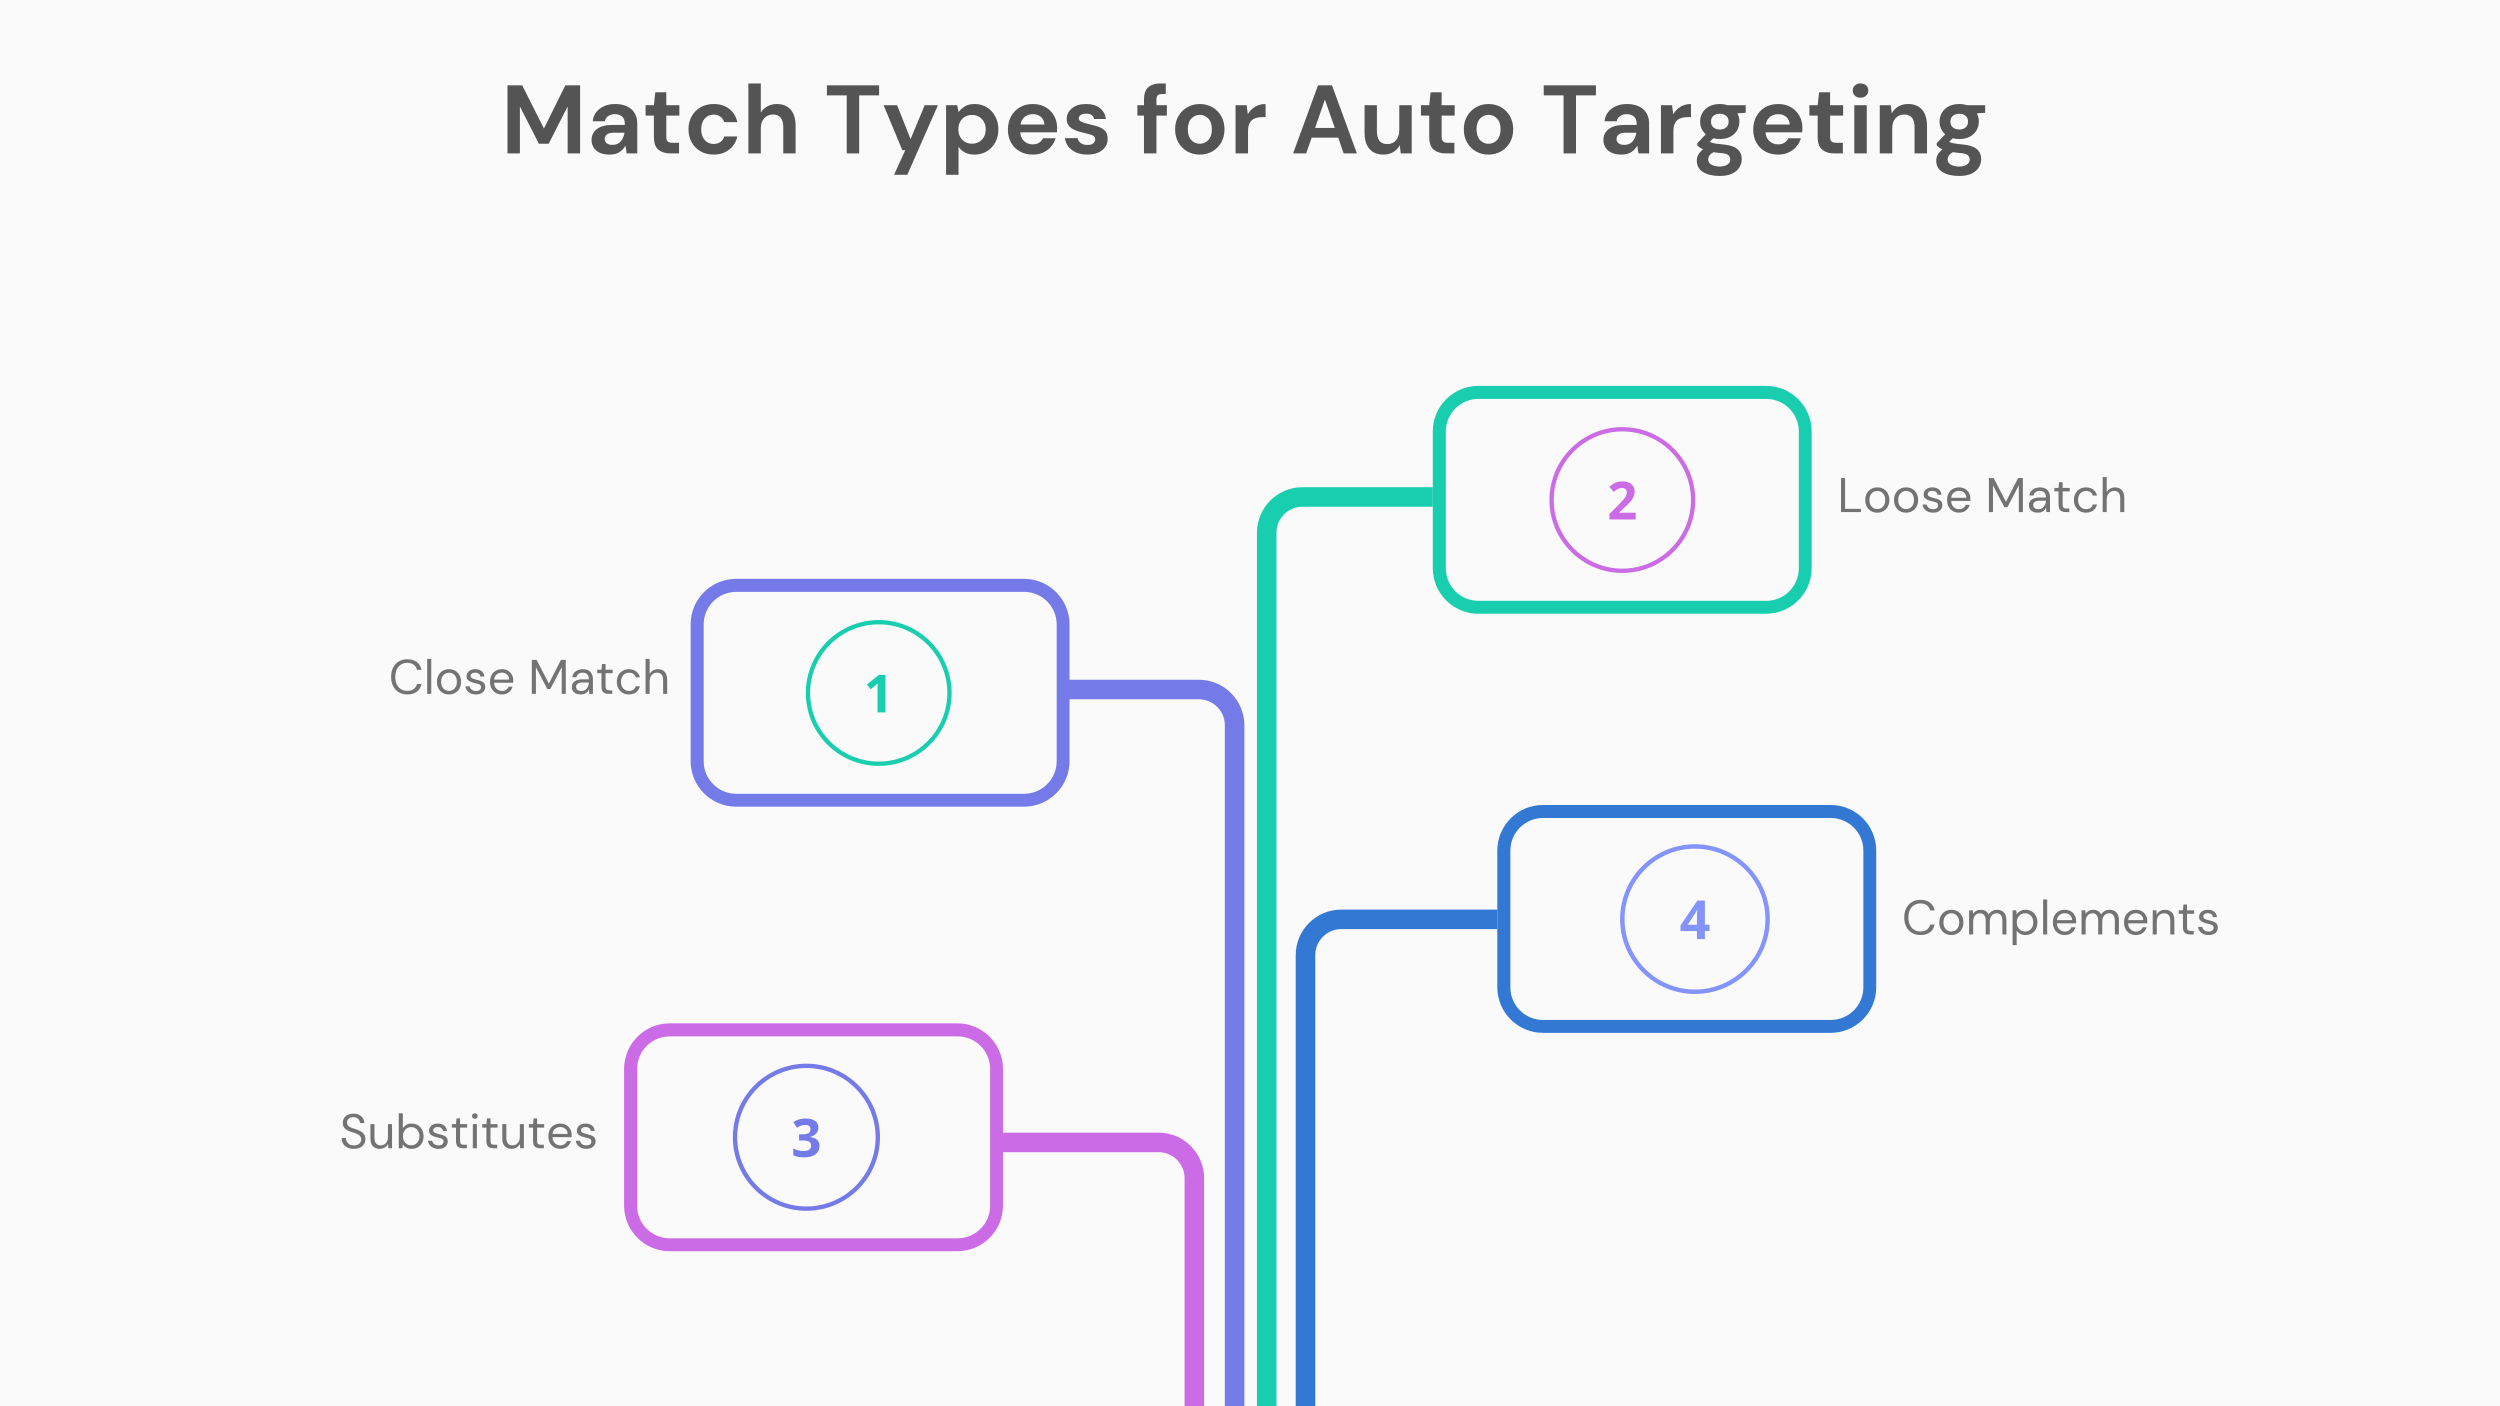 <?xml version="1.0" encoding="UTF-8"?> <svg xmlns="http://www.w3.org/2000/svg" xmlns:xlink="http://www.w3.org/1999/xlink" width="1920" zoomAndPan="magnify" viewBox="0 0 1440 810" height="1080" preserveAspectRatio="xMidYMid meet" version="1.0"><defs><g></g><clipPath id="7d2587a83b"><path d="M 473.758 391.539 L 716.758 391.539 L 716.758 810 L 473.758 810 Z M 473.758 391.539 " clip-rule="nonzero"></path></clipPath><clipPath id="3c002eb878"><path d="M 500.008 391.539 L 690.508 391.539 C 705.004 391.539 716.758 403.297 716.758 417.801 L 716.758 1083.031 C 716.758 1097.531 705.004 1109.289 690.508 1109.289 L 500.008 1109.289 C 485.508 1109.289 473.758 1097.531 473.758 1083.031 L 473.758 417.801 C 473.758 403.297 485.508 391.539 500.008 391.539 " clip-rule="nonzero"></path></clipPath><clipPath id="de4cc1be5b"><path d="M 723.992 280.629 L 966.992 280.629 L 966.992 810 L 723.992 810 Z M 723.992 280.629 " clip-rule="nonzero"></path></clipPath><clipPath id="4950053109"><path d="M 750.242 280.629 L 940.742 280.629 C 955.242 280.629 966.992 292.383 966.992 306.887 L 966.992 972.117 C 966.992 986.621 955.242 998.379 940.742 998.379 L 750.242 998.379 C 735.746 998.379 723.992 986.621 723.992 972.117 L 723.992 306.887 C 723.992 292.383 735.746 280.629 750.242 280.629 " clip-rule="nonzero"></path></clipPath><clipPath id="d373248bec"><path d="M 408.812 406.418 L 651.812 406.418 L 651.812 810 L 408.812 810 Z M 408.812 406.418 " clip-rule="nonzero"></path></clipPath><clipPath id="6692c686cc"><path d="M 435.062 406.418 L 625.562 406.418 C 640.059 406.418 651.812 418.172 651.812 432.668 L 651.812 1097.629 C 651.812 1112.125 640.059 1123.879 625.562 1123.879 L 435.062 1123.879 C 420.562 1123.879 408.812 1112.125 408.812 1097.629 L 408.812 432.668 C 408.812 418.172 420.562 406.418 435.062 406.418 " clip-rule="nonzero"></path></clipPath><clipPath id="f9c2b969ff"><path d="M 754.66 293.668 L 997.66 293.668 L 997.66 810 L 754.66 810 Z M 754.66 293.668 " clip-rule="nonzero"></path></clipPath><clipPath id="60710435a3"><path d="M 780.91 293.668 L 971.41 293.668 C 985.91 293.668 997.66 305.422 997.66 319.918 L 997.66 984.879 C 997.66 999.375 985.91 1011.129 971.41 1011.129 L 780.91 1011.129 C 766.414 1011.129 754.66 999.375 754.66 984.879 L 754.66 319.918 C 754.66 305.422 766.414 293.668 780.91 293.668 " clip-rule="nonzero"></path></clipPath><clipPath id="a98219f423"><path d="M 773.332 450.496 L 1016.332 450.496 L 1016.332 810 L 773.332 810 Z M 773.332 450.496 " clip-rule="nonzero"></path></clipPath><clipPath id="c5b4e1202c"><path d="M 799.582 450.496 L 990.082 450.496 C 1004.578 450.496 1016.332 462.25 1016.332 476.746 L 1016.332 1141.707 C 1016.332 1156.203 1004.578 1167.957 990.082 1167.957 L 799.582 1167.957 C 785.082 1167.957 773.332 1156.203 773.332 1141.707 L 773.332 476.746 C 773.332 462.25 785.082 450.496 799.582 450.496 " clip-rule="nonzero"></path></clipPath><clipPath id="a18d5a90b6"><path d="M 746.332 523.922 L 989.332 523.922 L 989.332 810 L 746.332 810 Z M 746.332 523.922 " clip-rule="nonzero"></path></clipPath><clipPath id="0c3933c717"><path d="M 772.582 523.922 L 963.082 523.922 C 977.578 523.922 989.332 535.68 989.332 550.184 L 989.332 1215.41 C 989.332 1229.914 977.578 1241.672 963.082 1241.672 L 772.582 1241.672 C 758.082 1241.672 746.332 1229.914 746.332 1215.41 L 746.332 550.184 C 746.332 535.68 758.082 523.922 772.582 523.922 " clip-rule="nonzero"></path></clipPath><clipPath id="120f66370d"><path d="M 792 589.453 L 1035 589.453 L 1035 810 L 792 810 Z M 792 589.453 " clip-rule="nonzero"></path></clipPath><clipPath id="b8c77e0bb0"><path d="M 818.25 589.453 L 1008.75 589.453 C 1023.246 589.453 1035 601.207 1035 615.703 L 1035 1280.664 C 1035 1295.16 1023.246 1306.914 1008.75 1306.914 L 818.25 1306.914 C 803.75 1306.914 792 1295.16 792 1280.664 L 792 615.703 C 792 601.207 803.75 589.453 818.25 589.453 " clip-rule="nonzero"></path></clipPath><clipPath id="2f4e3a0d3b"><path d="M 389.719 495.746 L 632.719 495.746 L 632.719 810 L 389.719 810 Z M 389.719 495.746 " clip-rule="nonzero"></path></clipPath><clipPath id="d592ef62bc"><path d="M 415.969 495.746 L 606.469 495.746 C 620.965 495.746 632.719 507.5 632.719 521.996 L 632.719 1186.957 C 632.719 1201.453 620.965 1213.207 606.469 1213.207 L 415.969 1213.207 C 401.469 1213.207 389.719 1201.453 389.719 1186.957 L 389.719 521.996 C 389.719 507.5 401.469 495.746 415.969 495.746 " clip-rule="nonzero"></path></clipPath><clipPath id="12b190a92a"><path d="M 450.57 652.398 L 693.57 652.398 L 693.57 810 L 450.57 810 Z M 450.57 652.398 " clip-rule="nonzero"></path></clipPath><clipPath id="fe86fe9d2f"><path d="M 476.82 652.398 L 667.32 652.398 C 681.816 652.398 693.57 664.156 693.57 678.656 L 693.57 1343.887 C 693.57 1358.391 681.816 1370.148 667.32 1370.148 L 476.82 1370.148 C 462.324 1370.148 450.57 1358.391 450.57 1343.887 L 450.57 678.656 C 450.57 664.156 462.324 652.398 476.82 652.398 " clip-rule="nonzero"></path></clipPath><clipPath id="6ba2e80b81"><path d="M 370.625 667.398 L 613.625 667.398 L 613.625 810 L 370.625 810 Z M 370.625 667.398 " clip-rule="nonzero"></path></clipPath><clipPath id="5a11c74db3"><path d="M 396.875 667.398 L 587.375 667.398 C 601.871 667.398 613.625 679.148 613.625 693.648 L 613.625 1358.609 C 613.625 1373.105 601.871 1384.859 587.375 1384.859 L 396.875 1384.859 C 382.375 1384.859 370.625 1373.105 370.625 1358.609 L 370.625 693.648 C 370.625 679.148 382.375 667.398 396.875 667.398 " clip-rule="nonzero"></path></clipPath><clipPath id="f502f13529"><path d="M 397.805 333.406 L 615 333.406 L 615 465 L 397.805 465 Z M 397.805 333.406 " clip-rule="nonzero"></path></clipPath><clipPath id="6f98a62846"><path d="M 424.055 333.406 L 589.625 333.406 C 604.121 333.406 615.875 345.16 615.875 359.656 L 615.875 438.309 C 615.875 452.805 604.121 464.559 589.625 464.559 L 424.055 464.559 C 409.555 464.559 397.805 452.805 397.805 438.309 L 397.805 359.656 C 397.805 345.16 409.555 333.406 424.055 333.406 " clip-rule="nonzero"></path></clipPath><clipPath id="af0a9bf8f6"><path d="M 397.805 333.406 L 616.055 333.406 L 616.055 464.656 L 397.805 464.656 Z M 397.805 333.406 " clip-rule="nonzero"></path></clipPath><clipPath id="119dd1c197"><path d="M 424.074 333.406 L 589.781 333.406 C 604.289 333.406 616.055 345.168 616.055 359.676 L 616.055 438.387 C 616.055 452.895 604.289 464.656 589.781 464.656 L 424.074 464.656 C 409.566 464.656 397.805 452.895 397.805 438.387 L 397.805 359.676 C 397.805 345.168 409.566 333.406 424.074 333.406 " clip-rule="nonzero"></path></clipPath><clipPath id="43977fccbf"><path d="M 825.277 222.27 L 1042 222.27 L 1042 354 L 825.277 354 Z M 825.277 222.27 " clip-rule="nonzero"></path></clipPath><clipPath id="093ee5329a"><path d="M 851.527 222.27 L 1017.098 222.27 C 1031.594 222.27 1043.348 234.023 1043.348 248.52 L 1043.348 327.172 C 1043.348 341.668 1031.594 353.422 1017.098 353.422 L 851.527 353.422 C 837.027 353.422 825.277 341.668 825.277 327.172 L 825.277 248.52 C 825.277 234.023 837.027 222.27 851.527 222.27 " clip-rule="nonzero"></path></clipPath><clipPath id="32e625c042"><path d="M 825.277 222.27 L 1043.527 222.27 L 1043.527 353.52 L 825.277 353.52 Z M 825.277 222.27 " clip-rule="nonzero"></path></clipPath><clipPath id="cb238195b2"><path d="M 851.547 222.27 L 1017.254 222.27 C 1031.766 222.27 1043.527 234.031 1043.527 248.543 L 1043.527 327.25 C 1043.527 341.758 1031.766 353.52 1017.254 353.52 L 851.547 353.52 C 837.039 353.52 825.277 341.758 825.277 327.25 L 825.277 248.543 C 825.277 234.031 837.039 222.27 851.547 222.27 " clip-rule="nonzero"></path></clipPath><clipPath id="2fea5c067f"><path d="M 862.457 463.672 L 1079 463.672 L 1079 595 L 862.457 595 Z M 862.457 463.672 " clip-rule="nonzero"></path></clipPath><clipPath id="f54cede2c9"><path d="M 888.707 463.672 L 1054.277 463.672 C 1068.777 463.672 1080.527 475.422 1080.527 489.922 L 1080.527 568.57 C 1080.527 583.07 1068.777 594.82 1054.277 594.82 L 888.707 594.82 C 874.211 594.82 862.457 583.07 862.457 568.57 L 862.457 489.922 C 862.457 475.422 874.211 463.672 888.707 463.672 " clip-rule="nonzero"></path></clipPath><clipPath id="91c12de196"><path d="M 862.457 463.672 L 1080.707 463.672 L 1080.707 594.922 L 862.457 594.922 Z M 862.457 463.672 " clip-rule="nonzero"></path></clipPath><clipPath id="3c096e26f4"><path d="M 888.73 463.672 L 1054.438 463.672 C 1068.945 463.672 1080.707 475.434 1080.707 489.941 L 1080.707 568.652 C 1080.707 583.16 1068.945 594.922 1054.438 594.922 L 888.73 594.922 C 874.219 594.922 862.457 583.16 862.457 568.652 L 862.457 489.941 C 862.457 475.434 874.219 463.672 888.73 463.672 " clip-rule="nonzero"></path></clipPath><clipPath id="a2276ba602"><path d="M 359.473 589.453 L 576 589.453 L 576 721 L 359.473 721 Z M 359.473 589.453 " clip-rule="nonzero"></path></clipPath><clipPath id="a4edfc4b23"><path d="M 385.723 589.453 L 551.293 589.453 C 565.789 589.453 577.543 601.207 577.543 615.703 L 577.543 694.355 C 577.543 708.852 565.789 720.605 551.293 720.605 L 385.723 720.605 C 371.223 720.605 359.473 708.852 359.473 694.355 L 359.473 615.703 C 359.473 601.207 371.223 589.453 385.723 589.453 " clip-rule="nonzero"></path></clipPath><clipPath id="f235bce452"><path d="M 359.473 589.453 L 577.723 589.453 L 577.723 720.703 L 359.473 720.703 Z M 359.473 589.453 " clip-rule="nonzero"></path></clipPath><clipPath id="e3edd31df6"><path d="M 385.742 589.453 L 551.449 589.453 C 565.957 589.453 577.719 601.215 577.719 615.723 L 577.719 694.434 C 577.719 708.941 565.957 720.703 551.449 720.703 L 385.742 720.703 C 371.234 720.703 359.473 708.941 359.473 694.434 L 359.473 615.723 C 359.473 601.215 371.234 589.453 385.742 589.453 " clip-rule="nonzero"></path></clipPath><clipPath id="3c1d6a8dee"><path d="M 464.152 357.152 L 548.152 357.152 L 548.152 441.152 L 464.152 441.152 Z M 464.152 357.152 " clip-rule="nonzero"></path></clipPath><clipPath id="4fda5db496"><path d="M 892.48 246.016 L 976.48 246.016 L 976.48 330.016 L 892.48 330.016 Z M 892.48 246.016 " clip-rule="nonzero"></path></clipPath><clipPath id="2ee8856b72"><path d="M 422.125 612.672 L 506.875 612.672 L 506.875 697.422 L 422.125 697.422 Z M 422.125 612.672 " clip-rule="nonzero"></path></clipPath><clipPath id="c61bd74fa2"><path d="M 933.176 486.281 L 1019.426 486.281 L 1019.426 572.531 L 933.176 572.531 Z M 933.176 486.281 " clip-rule="nonzero"></path></clipPath></defs><rect x="-144" width="1728" fill="#ffffff" y="-81" height="972" fill-opacity="1"></rect><rect x="-144" width="1728" fill="#ffffff" y="-81" height="972" fill-opacity="1"></rect><rect x="-144" width="1728" fill="#fafafa" y="-81" height="972" fill-opacity="1"></rect><g clip-path="url(#7d2587a83b)"><g clip-path="url(#3c002eb878)"><path stroke-linecap="butt" transform="matrix(0.75, 0, 0, 0.75, 473.757, 391.54)" fill="none" stroke-linejoin="miter" d="M 35.001 -0.002 L 289.001 -0.002 C 308.329 -0.002 324.001 15.669 324.001 35 L 324.001 921.612 C 324.001 940.937 308.329 956.608 289.001 956.608 L 35.001 956.608 C 15.668 956.608 0.001 940.937 0.001 921.612 L 0.001 35 C 0.001 15.669 15.668 -0.002 35.001 -0.002 " stroke="#757ae9" stroke-width="30" stroke-opacity="1" stroke-miterlimit="4"></path></g></g><g clip-path="url(#de4cc1be5b)"><g clip-path="url(#4950053109)"><path stroke-linecap="butt" transform="matrix(0.75, 0, 0, 0.75, 723.994, 280.627)" fill="none" stroke-linejoin="miter" d="M 34.997 0.002 L 288.997 0.002 C 308.331 0.002 323.998 15.668 323.998 34.998 L 323.998 921.61 C 323.998 940.941 308.331 956.612 288.997 956.612 L 34.997 956.612 C 15.669 956.612 -0.003 940.941 -0.003 921.61 L -0.003 34.998 C -0.003 15.668 15.669 0.002 34.997 0.002 " stroke="#19ceaf" stroke-width="30" stroke-opacity="1" stroke-miterlimit="4"></path></g></g><g clip-path="url(#d373248bec)"><g clip-path="url(#6692c686cc)"><path fill="#fafafa" d="M 408.812 406.418 L 651.812 406.418 L 651.812 1124.027 L 408.812 1124.027 Z M 408.812 406.418 " fill-opacity="1" fill-rule="nonzero"></path></g></g><g clip-path="url(#f9c2b969ff)"><g clip-path="url(#60710435a3)"><path fill="#fafafa" d="M 754.66 293.668 L 997.66 293.668 L 997.66 1011.277 L 754.66 1011.277 Z M 754.66 293.668 " fill-opacity="1" fill-rule="nonzero"></path></g></g><g clip-path="url(#a98219f423)"><g clip-path="url(#c5b4e1202c)"><path fill="#fafafa" d="M 773.332 450.496 L 1016.332 450.496 L 1016.332 1168.105 L 773.332 1168.105 Z M 773.332 450.496 " fill-opacity="1" fill-rule="nonzero"></path></g></g><g clip-path="url(#a18d5a90b6)"><g clip-path="url(#0c3933c717)"><path stroke-linecap="butt" transform="matrix(0.75, 0, 0, 0.75, 746.331, 523.922)" fill="none" stroke-linejoin="miter" d="M 35.001 -0 L 289.001 -0 C 308.329 -0 323.996 15.67 323.996 35.001 L 323.996 921.608 C 323.996 940.938 308.329 956.609 289.001 956.609 L 35.001 956.609 C 15.668 956.609 0.001 940.938 0.001 921.608 L 0.001 35.001 C 0.001 15.67 15.668 -0 35.001 -0 " stroke="#3378d2" stroke-width="30" stroke-opacity="1" stroke-miterlimit="4"></path></g></g><g clip-path="url(#120f66370d)"><g clip-path="url(#b8c77e0bb0)"><path fill="#fafafa" d="M 792 589.453 L 1035 589.453 L 1035 1307.062 L 792 1307.062 Z M 792 589.453 " fill-opacity="1" fill-rule="nonzero"></path></g></g><g clip-path="url(#2f4e3a0d3b)"><g clip-path="url(#d592ef62bc)"><path fill="#fafafa" d="M 389.719 495.746 L 632.719 495.746 L 632.719 1213.355 L 389.719 1213.355 Z M 389.719 495.746 " fill-opacity="1" fill-rule="nonzero"></path></g></g><g clip-path="url(#12b190a92a)"><g clip-path="url(#fe86fe9d2f)"><path stroke-linecap="butt" transform="matrix(0.75, 0, 0, 0.75, 450.57, 652.398)" fill="none" stroke-linejoin="miter" d="M 35 0.001 L 289 0.001 C 308.329 0.001 324 15.672 324 34.997 L 324 921.609 C 324 940.94 308.329 956.611 289 956.611 L 35 956.611 C 15.672 956.611 0 940.94 0 921.609 L 0 34.997 C 0 15.672 15.672 0.001 35 0.001 " stroke="#cb6ce6" stroke-width="30" stroke-opacity="1" stroke-miterlimit="4"></path></g></g><g clip-path="url(#6ba2e80b81)"><g clip-path="url(#5a11c74db3)"><path fill="#fafafa" d="M 370.625 667.398 L 613.625 667.398 L 613.625 1385.008 L 370.625 1385.008 Z M 370.625 667.398 " fill-opacity="1" fill-rule="nonzero"></path></g></g><g clip-path="url(#f502f13529)"><g clip-path="url(#6f98a62846)"><path fill="#fafafa" d="M 397.805 333.406 L 614.227 333.406 L 614.227 466.297 L 397.805 466.297 Z M 397.805 333.406 " fill-opacity="1" fill-rule="nonzero"></path></g></g><g clip-path="url(#af0a9bf8f6)"><g clip-path="url(#119dd1c197)"><path stroke-linecap="butt" transform="matrix(0.751, 0, 0, 0.751, 397.803, 333.407)" fill="none" stroke-linejoin="miter" d="M 34.998 -0 L 255.751 -0 C 275.078 -0 290.752 15.669 290.752 34.997 L 290.752 139.861 C 290.752 159.189 275.078 174.859 255.751 174.859 L 34.998 174.859 C 15.671 174.859 0.002 159.189 0.002 139.861 L 0.002 34.997 C 0.002 15.669 15.671 -0 34.998 -0 " stroke="#757ae9" stroke-width="20" stroke-opacity="1" stroke-miterlimit="4"></path></g></g><g clip-path="url(#43977fccbf)"><g clip-path="url(#093ee5329a)"><path fill="#fafafa" d="M 825.277 222.27 L 1041.699 222.27 L 1041.699 355.16 L 825.277 355.16 Z M 825.277 222.27 " fill-opacity="1" fill-rule="nonzero"></path></g></g><g clip-path="url(#32e625c042)"><g clip-path="url(#cb238195b2)"><path stroke-linecap="butt" transform="matrix(0.751, 0, 0, 0.751, 825.277, 222.271)" fill="none" stroke-linejoin="miter" d="M 34.996 -0.002 L 255.749 -0.002 C 275.082 -0.002 290.751 15.668 290.751 35.001 L 290.751 139.859 C 290.751 159.188 275.082 174.857 255.749 174.857 L 34.996 174.857 C 15.669 174.857 0.001 159.188 0.001 139.859 L 0.001 35.001 C 0.001 15.668 15.669 -0.002 34.996 -0.002 " stroke="#19ceaf" stroke-width="20" stroke-opacity="1" stroke-miterlimit="4"></path></g></g><g clip-path="url(#2fea5c067f)"><g clip-path="url(#f54cede2c9)"><path fill="#fafafa" d="M 862.457 463.672 L 1078.879 463.672 L 1078.879 596.562 L 862.457 596.562 Z M 862.457 463.672 " fill-opacity="1" fill-rule="nonzero"></path></g></g><g clip-path="url(#91c12de196)"><g clip-path="url(#3c096e26f4)"><path stroke-linecap="butt" transform="matrix(0.751, 0, 0, 0.751, 862.458, 463.671)" fill="none" stroke-linejoin="miter" d="M 35 0.001 L 255.752 0.001 C 275.08 0.001 290.748 15.671 290.748 34.999 L 290.748 139.862 C 290.748 159.191 275.08 174.86 255.752 174.86 L 35 174.86 C 15.667 174.86 -0.002 159.191 -0.002 139.862 L -0.002 34.999 C -0.002 15.671 15.667 0.001 35 0.001 " stroke="#3378d2" stroke-width="20" stroke-opacity="1" stroke-miterlimit="4"></path></g></g><g clip-path="url(#a2276ba602)"><g clip-path="url(#a4edfc4b23)"><path fill="#fafafa" d="M 359.473 589.453 L 575.895 589.453 L 575.895 722.344 L 359.473 722.344 Z M 359.473 589.453 " fill-opacity="1" fill-rule="nonzero"></path></g></g><g clip-path="url(#f235bce452)"><g clip-path="url(#e3edd31df6)"><path stroke-linecap="butt" transform="matrix(0.751, 0, 0, 0.751, 359.471, 589.455)" fill="none" stroke-linejoin="miter" d="M 34.998 -0.002 L 255.751 -0.002 C 275.078 -0.002 290.747 15.668 290.747 34.996 L 290.747 139.86 C 290.747 159.188 275.078 174.858 255.751 174.858 L 34.998 174.858 C 15.671 174.858 0.002 159.188 0.002 139.86 L 0.002 34.996 C 0.002 15.668 15.671 -0.002 34.998 -0.002 " stroke="#cb6ce6" stroke-width="20" stroke-opacity="1" stroke-miterlimit="4"></path></g></g><g clip-path="url(#3c1d6a8dee)"><path fill="#19ceaf" d="M 506.152 441.152 C 482.988 441.152 464.152 422.316 464.152 399.152 C 464.152 375.988 482.988 357.152 506.152 357.152 C 529.316 357.152 548.152 375.988 548.152 399.152 C 548.152 422.316 529.316 441.152 506.152 441.152 Z M 506.152 359.641 C 484.367 359.641 466.645 377.363 466.645 399.152 C 466.645 420.938 484.367 438.66 506.152 438.66 C 527.941 438.66 545.664 420.938 545.664 399.152 C 545.664 377.363 527.941 359.641 506.152 359.641 Z M 506.152 359.641 " fill-opacity="1" fill-rule="nonzero"></path></g><path fill="#19ceaf" d="M 510.02 410.34 L 505.453 410.34 L 505.453 397.84 L 505.496 395.785 L 505.562 393.535 C 504.797 394.301 504.273 394.801 503.988 395.02 L 501.5 397.008 L 499.293 394.258 L 506.262 388.707 L 510.02 388.707 Z M 510.02 410.34 " fill-opacity="1" fill-rule="nonzero"></path><g clip-path="url(#4fda5db496)"><path fill="#cb6ce6" d="M 934.48 330.016 C 911.316 330.016 892.48 311.18 892.48 288.016 C 892.48 264.852 911.316 246.016 934.48 246.016 C 957.645 246.016 976.48 264.852 976.48 288.016 C 976.48 311.18 957.645 330.016 934.48 330.016 Z M 934.48 248.508 C 912.695 248.508 894.973 266.23 894.973 288.016 C 894.973 309.801 912.695 327.523 934.48 327.523 C 956.27 327.523 973.992 309.801 973.992 288.016 C 973.992 266.23 956.27 248.508 934.48 248.508 Z M 934.48 248.508 " fill-opacity="1" fill-rule="nonzero"></path></g><path fill="#cb6ce6" d="M 942.172 299.203 L 927.051 299.203 L 927.051 296.035 L 932.473 290.551 C 934.09 288.91 935.137 287.754 935.617 287.121 C 936.121 286.484 936.469 285.895 936.688 285.348 C 936.906 284.805 937.016 284.234 937.016 283.668 C 937.016 282.793 936.777 282.16 936.297 281.723 C 935.816 281.309 935.18 281.09 934.371 281.09 C 933.543 281.09 932.711 281.285 931.926 281.656 C 931.137 282.051 930.309 282.598 929.457 283.297 L 926.988 280.367 C 928.059 279.473 928.93 278.816 929.629 278.445 C 930.328 278.074 931.094 277.789 931.926 277.57 C 932.754 277.375 933.672 277.266 934.699 277.266 C 936.055 277.266 937.234 277.504 938.285 278.008 C 939.312 278.512 940.121 279.188 940.688 280.082 C 941.258 280.98 941.539 281.984 941.539 283.121 C 941.539 284.125 941.363 285.043 941.016 285.918 C 940.664 286.793 940.121 287.688 939.398 288.605 C 938.656 289.523 937.367 290.836 935.508 292.516 L 932.734 295.141 L 932.734 295.336 L 942.152 295.336 L 942.152 299.203 Z M 942.172 299.203 " fill-opacity="1" fill-rule="nonzero"></path><g clip-path="url(#2ee8856b72)"><path fill="#757ae9" d="M 464.5 697.422 C 441.129 697.422 422.125 678.418 422.125 655.047 C 422.125 631.676 441.129 612.672 464.5 612.672 C 487.867 612.672 506.875 631.676 506.875 655.047 C 506.875 678.418 487.867 697.422 464.5 697.422 Z M 464.5 615.184 C 442.516 615.184 424.637 633.066 424.637 655.047 C 424.637 677.027 442.516 694.91 464.5 694.91 C 486.48 694.91 504.359 677.027 504.359 655.047 C 504.359 633.066 486.48 615.184 464.5 615.184 Z M 464.5 615.184 " fill-opacity="1" fill-rule="nonzero"></path></g><path fill="#757ae9" d="M 471.398 649.402 C 471.398 650.77 470.98 651.918 470.164 652.887 C 469.348 653.836 468.18 654.496 466.68 654.848 L 466.68 654.938 C 468.445 655.156 469.77 655.688 470.672 656.547 C 471.574 657.406 472.039 658.551 472.039 659.984 C 472.039 662.078 471.266 663.711 469.746 664.879 C 468.223 666.047 466.043 666.645 463.219 666.645 C 460.859 666.645 458.742 666.246 456.914 665.477 L 456.914 661.551 C 457.75 661.969 458.699 662.324 459.715 662.586 C 460.727 662.852 461.742 662.984 462.734 662.984 C 464.254 662.984 465.379 662.719 466.109 662.211 C 466.836 661.707 467.188 660.867 467.188 659.723 C 467.188 658.707 466.77 657.98 465.93 657.539 C 465.094 657.098 463.77 656.898 461.941 656.898 L 460.289 656.898 L 460.289 653.371 L 461.965 653.371 C 463.66 653.371 464.895 653.152 465.668 652.711 C 466.438 652.27 466.836 651.52 466.836 650.438 C 466.836 648.785 465.801 647.969 463.727 647.969 C 463.02 647.969 462.273 648.078 461.543 648.324 C 460.793 648.566 459.98 648.984 459.074 649.559 L 456.938 646.383 C 458.922 644.949 461.301 644.242 464.059 644.242 C 466.305 644.242 468.094 644.707 469.414 645.609 C 470.738 646.516 471.398 647.77 471.398 649.402 Z M 471.398 649.402 " fill-opacity="1" fill-rule="nonzero"></path><g clip-path="url(#c61bd74fa2)"><path fill="#8494fc" d="M 976.301 572.531 C 952.52 572.531 933.176 553.188 933.176 529.406 C 933.176 505.621 952.52 486.281 976.301 486.281 C 1000.086 486.281 1019.426 505.621 1019.426 529.406 C 1019.426 553.188 1000.086 572.531 976.301 572.531 Z M 976.301 488.84 C 953.934 488.84 935.734 507.035 935.734 529.406 C 935.734 551.777 953.934 569.973 976.301 569.973 C 998.672 569.973 1016.871 551.777 1016.871 529.406 C 1016.871 507.035 998.672 488.84 976.301 488.84 Z M 976.301 488.84 " fill-opacity="1" fill-rule="nonzero"></path></g><path fill="#8494fc" d="M 984.695 536.293 L 982.023 536.293 L 982.023 540.895 L 977.445 540.895 L 977.445 536.293 L 967.977 536.293 L 967.977 533.039 L 977.715 518.703 L 982.023 518.703 L 982.023 532.66 L 984.695 532.66 Z M 977.426 532.66 L 977.426 528.891 C 977.426 528.262 977.445 527.34 977.492 526.152 C 977.535 524.961 977.582 524.266 977.602 524.066 L 977.492 524.066 C 977.109 524.895 976.66 525.703 976.145 526.488 L 972.082 532.637 L 977.426 532.637 Z M 977.426 532.66 " fill-opacity="1" fill-rule="nonzero"></path><g fill="#545454" fill-opacity="1"><g transform="translate(288.497, 88.371)"><g><path d="M 3.812 0 L 3.812 -39.203 L 12.312 -39.203 L 24.812 -14.344 L 37.125 -39.203 L 45.641 -39.203 L 45.641 0 L 38.469 0 L 38.469 -27.047 L 27.547 -5.594 L 21.891 -5.594 L 10.969 -27.047 L 10.969 0 Z M 3.812 0 "></path></g></g></g><g fill="#545454" fill-opacity="1"><g transform="translate(337.938, 88.371)"><g><path d="M 13.219 0.672 C 10.82 0.672 8.859 0.289 7.328 -0.469 C 5.805 -1.238 4.672 -2.258 3.922 -3.531 C 3.172 -4.801 2.797 -6.203 2.797 -7.734 C 2.797 -10.305 3.801 -12.395 5.812 -14 C 7.832 -15.602 10.859 -16.406 14.891 -16.406 L 21.953 -16.406 L 21.953 -17.078 C 21.953 -18.984 21.41 -20.383 20.328 -21.281 C 19.242 -22.176 17.898 -22.625 16.297 -22.625 C 14.836 -22.625 13.566 -22.273 12.484 -21.578 C 11.398 -20.891 10.727 -19.875 10.469 -18.531 L 3.469 -18.531 C 3.656 -20.551 4.336 -22.305 5.516 -23.797 C 6.691 -25.297 8.211 -26.445 10.078 -27.25 C 11.941 -28.051 14.035 -28.453 16.359 -28.453 C 20.305 -28.453 23.422 -27.461 25.703 -25.484 C 27.984 -23.504 29.125 -20.703 29.125 -17.078 L 29.125 0 L 23.016 0 L 22.344 -4.484 C 21.52 -2.984 20.367 -1.75 18.891 -0.781 C 17.422 0.188 15.531 0.672 13.219 0.672 Z M 14.844 -4.922 C 16.895 -4.922 18.488 -5.594 19.625 -6.938 C 20.77 -8.281 21.488 -9.941 21.781 -11.922 L 15.688 -11.922 C 13.781 -11.922 12.414 -11.578 11.594 -10.891 C 10.77 -10.203 10.359 -9.352 10.359 -8.344 C 10.359 -7.258 10.77 -6.414 11.594 -5.812 C 12.414 -5.219 13.5 -4.922 14.844 -4.922 Z M 14.844 -4.922 "></path></g></g></g><g fill="#545454" fill-opacity="1"><g transform="translate(370.245, 88.371)"><g><path d="M 16.016 0 C 13.098 0 10.766 -0.707 9.016 -2.125 C 7.266 -3.539 6.391 -6.062 6.391 -9.688 L 6.391 -21.781 L 1.625 -21.781 L 1.625 -27.781 L 6.391 -27.781 L 7.219 -35.219 L 13.547 -35.219 L 13.547 -27.781 L 21.062 -27.781 L 21.062 -21.781 L 13.547 -21.781 L 13.547 -9.625 C 13.547 -8.281 13.832 -7.359 14.406 -6.859 C 14.988 -6.359 15.992 -6.109 17.422 -6.109 L 20.891 -6.109 L 20.891 0 Z M 16.016 0 "></path></g></g></g><g fill="#545454" fill-opacity="1"><g transform="translate(393.818, 88.371)"><g><path d="M 17.25 0.672 C 14.406 0.672 11.898 0.055 9.734 -1.172 C 7.578 -2.41 5.875 -4.129 4.625 -6.328 C 3.375 -8.523 2.75 -11.047 2.75 -13.891 C 2.75 -16.723 3.375 -19.238 4.625 -21.438 C 5.875 -23.645 7.578 -25.363 9.734 -26.594 C 11.898 -27.832 14.406 -28.453 17.25 -28.453 C 20.789 -28.453 23.773 -27.523 26.203 -25.672 C 28.629 -23.828 30.18 -21.281 30.859 -18.031 L 23.297 -18.031 C 22.922 -19.375 22.18 -20.426 21.078 -21.188 C 19.984 -21.957 18.688 -22.344 17.188 -22.344 C 15.207 -22.344 13.523 -21.594 12.141 -20.094 C 10.766 -18.602 10.078 -16.535 10.078 -13.891 C 10.078 -11.234 10.766 -9.16 12.141 -7.672 C 13.523 -6.18 15.207 -5.438 17.188 -5.438 C 18.688 -5.438 19.984 -5.805 21.078 -6.547 C 22.18 -7.297 22.922 -8.363 23.297 -9.75 L 30.859 -9.75 C 30.18 -6.613 28.629 -4.094 26.203 -2.188 C 23.773 -0.281 20.789 0.672 17.25 0.672 Z M 17.25 0.672 "></path></g></g></g><g fill="#545454" fill-opacity="1"><g transform="translate(427.413, 88.371)"><g><path d="M 3.641 0 L 3.641 -40.312 L 10.812 -40.312 L 10.812 -23.516 C 11.738 -25.047 12.992 -26.25 14.578 -27.125 C 16.172 -28.008 17.992 -28.453 20.047 -28.453 C 23.484 -28.453 26.145 -27.367 28.031 -25.203 C 29.914 -23.035 30.859 -19.863 30.859 -15.688 L 30.859 0 L 23.75 0 L 23.75 -15.016 C 23.75 -17.398 23.27 -19.227 22.312 -20.5 C 21.363 -21.77 19.863 -22.406 17.812 -22.406 C 15.789 -22.406 14.117 -21.691 12.797 -20.266 C 11.473 -18.848 10.812 -16.875 10.812 -14.344 L 10.812 0 Z M 3.641 0 "></path></g></g></g><g fill="#545454" fill-opacity="1"><g transform="translate(461.456, 88.371)"><g></g></g></g><g fill="#545454" fill-opacity="1"><g transform="translate(474.783, 88.371)"><g><path d="M 12.938 0 L 12.938 -33.438 L 1.516 -33.438 L 1.516 -39.203 L 31.578 -39.203 L 31.578 -33.438 L 20.109 -33.438 L 20.109 0 Z M 12.938 0 "></path></g></g></g><g fill="#545454" fill-opacity="1"><g transform="translate(507.874, 88.371)"><g><path d="M 7.109 12.312 L 13.547 -1.844 L 11.875 -1.844 L 1.062 -27.781 L 8.844 -27.781 L 16.625 -8.234 L 24.75 -27.781 L 32.375 -27.781 L 14.734 12.312 Z M 7.109 12.312 "></path></g></g></g><g fill="#545454" fill-opacity="1"><g transform="translate(541.301, 88.371)"><g><path d="M 3.641 12.312 L 3.641 -27.781 L 10.031 -27.781 L 10.812 -23.797 C 11.707 -25.023 12.891 -26.109 14.359 -27.047 C 15.836 -27.984 17.754 -28.453 20.109 -28.453 C 22.723 -28.453 25.055 -27.816 27.109 -26.547 C 29.16 -25.273 30.781 -23.535 31.969 -21.328 C 33.164 -19.129 33.766 -16.629 33.766 -13.828 C 33.766 -11.023 33.164 -8.531 31.969 -6.344 C 30.781 -4.164 29.16 -2.453 27.109 -1.203 C 25.055 0.047 22.723 0.672 20.109 0.672 C 18.016 0.672 16.18 0.281 14.609 -0.5 C 13.047 -1.289 11.781 -2.395 10.812 -3.812 L 10.812 12.312 Z M 18.594 -5.594 C 20.875 -5.594 22.758 -6.359 24.25 -7.891 C 25.738 -9.422 26.484 -11.398 26.484 -13.828 C 26.484 -16.254 25.738 -18.25 24.25 -19.812 C 22.758 -21.383 20.875 -22.172 18.594 -22.172 C 16.281 -22.172 14.383 -21.395 12.906 -19.844 C 11.438 -18.301 10.703 -16.316 10.703 -13.891 C 10.703 -11.461 11.438 -9.473 12.906 -7.922 C 14.383 -6.367 16.281 -5.594 18.594 -5.594 Z M 18.594 -5.594 "></path></g></g></g><g fill="#545454" fill-opacity="1"><g transform="translate(577.808, 88.371)"><g><path d="M 17.141 0.672 C 14.336 0.672 11.852 0.078 9.688 -1.109 C 7.52 -2.305 5.82 -3.988 4.594 -6.156 C 3.363 -8.32 2.75 -10.82 2.75 -13.656 C 2.75 -16.531 3.352 -19.086 4.562 -21.328 C 5.781 -23.578 7.461 -25.328 9.609 -26.578 C 11.754 -27.828 14.281 -28.453 17.188 -28.453 C 19.914 -28.453 22.32 -27.852 24.406 -26.656 C 26.5 -25.457 28.133 -23.82 29.312 -21.75 C 30.488 -19.676 31.078 -17.375 31.078 -14.844 C 31.078 -14.426 31.066 -13.992 31.047 -13.547 C 31.035 -13.098 31.008 -12.633 30.969 -12.156 L 9.859 -12.156 C 10.004 -9.988 10.758 -8.285 12.125 -7.047 C 13.488 -5.816 15.141 -5.203 17.078 -5.203 C 18.535 -5.203 19.758 -5.531 20.75 -6.188 C 21.738 -6.844 22.473 -7.691 22.953 -8.734 L 30.234 -8.734 C 29.711 -6.984 28.844 -5.391 27.625 -3.953 C 26.414 -2.516 24.926 -1.383 23.156 -0.562 C 21.383 0.258 19.379 0.672 17.141 0.672 Z M 17.188 -22.625 C 15.438 -22.625 13.891 -22.129 12.547 -21.141 C 11.203 -20.148 10.344 -18.645 9.969 -16.625 L 23.797 -16.625 C 23.68 -18.457 23.008 -19.914 21.781 -21 C 20.551 -22.082 19.02 -22.625 17.188 -22.625 Z M 17.188 -22.625 "></path></g></g></g><g fill="#545454" fill-opacity="1"><g transform="translate(611.291, 88.371)"><g><path d="M 15.125 0.672 C 12.656 0.672 10.488 0.27 8.625 -0.531 C 6.758 -1.332 5.266 -2.441 4.141 -3.859 C 3.023 -5.273 2.352 -6.922 2.125 -8.797 L 9.359 -8.797 C 9.578 -7.711 10.18 -6.785 11.172 -6.016 C 12.16 -5.254 13.441 -4.875 15.016 -4.875 C 16.578 -4.875 17.723 -5.191 18.453 -5.828 C 19.18 -6.461 19.547 -7.191 19.547 -8.016 C 19.547 -9.203 19.02 -10.008 17.969 -10.438 C 16.926 -10.875 15.473 -11.297 13.609 -11.703 C 12.41 -11.961 11.195 -12.281 9.969 -12.656 C 8.738 -13.031 7.609 -13.504 6.578 -14.078 C 5.555 -14.66 4.727 -15.41 4.094 -16.328 C 3.457 -17.242 3.141 -18.375 3.141 -19.719 C 3.141 -22.176 4.117 -24.242 6.078 -25.922 C 8.035 -27.609 10.789 -28.453 14.344 -28.453 C 17.625 -28.453 20.242 -27.688 22.203 -26.156 C 24.16 -24.625 25.328 -22.516 25.703 -19.828 L 18.922 -19.828 C 18.516 -21.879 16.969 -22.906 14.281 -22.906 C 12.938 -22.906 11.898 -22.645 11.172 -22.125 C 10.441 -21.602 10.078 -20.945 10.078 -20.156 C 10.078 -19.332 10.617 -18.676 11.703 -18.188 C 12.785 -17.707 14.223 -17.266 16.016 -16.859 C 17.953 -16.41 19.734 -15.914 21.359 -15.375 C 22.984 -14.832 24.281 -14.031 25.25 -12.969 C 26.227 -11.906 26.719 -10.383 26.719 -8.406 C 26.75 -6.688 26.297 -5.133 25.359 -3.75 C 24.43 -2.375 23.086 -1.289 21.328 -0.5 C 19.578 0.281 17.508 0.672 15.125 0.672 Z M 15.125 0.672 "></path></g></g></g><g fill="#545454" fill-opacity="1"><g transform="translate(640.687, 88.371)"><g></g></g></g><g fill="#545454" fill-opacity="1"><g transform="translate(654.013, 88.371)"><g><path d="M 4.922 0 L 4.922 -21.781 L 1.125 -21.781 L 1.125 -27.781 L 4.922 -27.781 L 4.922 -31.031 C 4.922 -34.383 5.77 -36.77 7.469 -38.188 C 9.176 -39.602 11.484 -40.312 14.391 -40.312 L 17.469 -40.312 L 17.469 -34.219 L 15.516 -34.219 C 14.273 -34.219 13.395 -33.973 12.875 -33.484 C 12.352 -33.004 12.094 -32.188 12.094 -31.031 L 12.094 -27.781 L 18.094 -27.781 L 18.094 -21.781 L 12.094 -21.781 L 12.094 0 Z M 4.922 0 "></path></g></g></g><g fill="#545454" fill-opacity="1"><g transform="translate(674.115, 88.371)"><g><path d="M 16.969 0.672 C 14.281 0.672 11.863 0.055 9.719 -1.172 C 7.57 -2.41 5.875 -4.117 4.625 -6.297 C 3.375 -8.484 2.75 -11.016 2.75 -13.891 C 2.75 -16.766 3.379 -19.289 4.641 -21.469 C 5.91 -23.656 7.617 -25.363 9.766 -26.594 C 11.91 -27.832 14.332 -28.453 17.031 -28.453 C 19.676 -28.453 22.07 -27.832 24.219 -26.594 C 26.363 -25.363 28.062 -23.656 29.312 -21.469 C 30.562 -19.289 31.188 -16.766 31.188 -13.891 C 31.188 -11.016 30.562 -8.484 29.312 -6.297 C 28.062 -4.117 26.352 -2.41 24.188 -1.172 C 22.02 0.055 19.613 0.672 16.969 0.672 Z M 16.969 -5.547 C 18.832 -5.547 20.453 -6.242 21.828 -7.641 C 23.211 -9.047 23.906 -11.129 23.906 -13.891 C 23.906 -16.648 23.211 -18.727 21.828 -20.125 C 20.453 -21.531 18.852 -22.234 17.031 -22.234 C 15.125 -22.234 13.488 -21.531 12.125 -20.125 C 10.758 -18.727 10.078 -16.648 10.078 -13.891 C 10.078 -11.129 10.758 -9.047 12.125 -7.641 C 13.488 -6.242 15.102 -5.547 16.969 -5.547 Z M 16.969 -5.547 "></path></g></g></g><g fill="#545454" fill-opacity="1"><g transform="translate(708.046, 88.371)"><g><path d="M 3.641 0 L 3.641 -27.781 L 10.031 -27.781 L 10.703 -22.562 C 11.703 -24.352 13.07 -25.781 14.812 -26.844 C 16.551 -27.914 18.594 -28.453 20.938 -28.453 L 20.938 -20.891 L 18.922 -20.891 C 17.359 -20.891 15.957 -20.645 14.719 -20.156 C 13.488 -19.676 12.531 -18.836 11.844 -17.641 C 11.156 -16.441 10.812 -14.781 10.812 -12.656 L 10.812 0 Z M 3.641 0 "></path></g></g></g><g fill="#545454" fill-opacity="1"><g transform="translate(730.219, 88.371)"><g></g></g></g><g fill="#545454" fill-opacity="1"><g transform="translate(743.545, 88.371)"><g><path d="M 1.281 0 L 15.625 -39.203 L 23.688 -39.203 L 38.031 0 L 30.406 0 L 27.266 -9.078 L 11.984 -9.078 L 8.797 0 Z M 13.938 -14.672 L 25.312 -14.672 L 19.594 -30.969 Z M 13.938 -14.672 "></path></g></g></g><g fill="#545454" fill-opacity="1"><g transform="translate(782.796, 88.371)"><g><path d="M 14.062 0.672 C 10.582 0.672 7.898 -0.41 6.016 -2.578 C 4.129 -4.742 3.188 -7.914 3.188 -12.094 L 3.188 -27.781 L 10.297 -27.781 L 10.297 -12.766 C 10.297 -10.379 10.781 -8.551 11.75 -7.281 C 12.727 -6.008 14.266 -5.375 16.359 -5.375 C 18.328 -5.375 19.957 -6.082 21.25 -7.5 C 22.539 -8.914 23.188 -10.895 23.188 -13.438 L 23.188 -27.781 L 30.359 -27.781 L 30.359 0 L 24.031 0 L 23.469 -4.703 C 22.602 -3.055 21.359 -1.75 19.734 -0.781 C 18.109 0.188 16.219 0.672 14.062 0.672 Z M 14.062 0.672 "></path></g></g></g><g fill="#545454" fill-opacity="1"><g transform="translate(816.839, 88.371)"><g><path d="M 16.016 0 C 13.098 0 10.766 -0.707 9.016 -2.125 C 7.266 -3.539 6.391 -6.062 6.391 -9.688 L 6.391 -21.781 L 1.625 -21.781 L 1.625 -27.781 L 6.391 -27.781 L 7.219 -35.219 L 13.547 -35.219 L 13.547 -27.781 L 21.062 -27.781 L 21.062 -21.781 L 13.547 -21.781 L 13.547 -9.625 C 13.547 -8.281 13.832 -7.359 14.406 -6.859 C 14.988 -6.359 15.992 -6.109 17.422 -6.109 L 20.891 -6.109 L 20.891 0 Z M 16.016 0 "></path></g></g></g><g fill="#545454" fill-opacity="1"><g transform="translate(840.411, 88.371)"><g><path d="M 16.969 0.672 C 14.281 0.672 11.863 0.055 9.719 -1.172 C 7.57 -2.41 5.875 -4.117 4.625 -6.297 C 3.375 -8.484 2.75 -11.016 2.75 -13.891 C 2.75 -16.766 3.379 -19.289 4.641 -21.469 C 5.91 -23.656 7.617 -25.363 9.766 -26.594 C 11.91 -27.832 14.332 -28.453 17.031 -28.453 C 19.676 -28.453 22.07 -27.832 24.219 -26.594 C 26.363 -25.363 28.062 -23.656 29.312 -21.469 C 30.562 -19.289 31.188 -16.766 31.188 -13.891 C 31.188 -11.016 30.562 -8.484 29.312 -6.297 C 28.062 -4.117 26.352 -2.41 24.188 -1.172 C 22.02 0.055 19.613 0.672 16.969 0.672 Z M 16.969 -5.547 C 18.832 -5.547 20.453 -6.242 21.828 -7.641 C 23.211 -9.047 23.906 -11.129 23.906 -13.891 C 23.906 -16.648 23.211 -18.727 21.828 -20.125 C 20.453 -21.531 18.852 -22.234 17.031 -22.234 C 15.125 -22.234 13.488 -21.531 12.125 -20.125 C 10.758 -18.727 10.078 -16.648 10.078 -13.891 C 10.078 -11.129 10.758 -9.047 12.125 -7.641 C 13.488 -6.242 15.102 -5.547 16.969 -5.547 Z M 16.969 -5.547 "></path></g></g></g><g fill="#545454" fill-opacity="1"><g transform="translate(874.343, 88.371)"><g></g></g></g><g fill="#545454" fill-opacity="1"><g transform="translate(887.669, 88.371)"><g><path d="M 12.938 0 L 12.938 -33.438 L 1.516 -33.438 L 1.516 -39.203 L 31.578 -39.203 L 31.578 -33.438 L 20.109 -33.438 L 20.109 0 Z M 12.938 0 "></path></g></g></g><g fill="#545454" fill-opacity="1"><g transform="translate(920.76, 88.371)"><g><path d="M 13.219 0.672 C 10.82 0.672 8.859 0.289 7.328 -0.469 C 5.805 -1.238 4.672 -2.258 3.922 -3.531 C 3.172 -4.801 2.797 -6.203 2.797 -7.734 C 2.797 -10.305 3.801 -12.395 5.812 -14 C 7.832 -15.602 10.859 -16.406 14.891 -16.406 L 21.953 -16.406 L 21.953 -17.078 C 21.953 -18.984 21.41 -20.383 20.328 -21.281 C 19.242 -22.176 17.898 -22.625 16.297 -22.625 C 14.836 -22.625 13.566 -22.273 12.484 -21.578 C 11.398 -20.891 10.727 -19.875 10.469 -18.531 L 3.469 -18.531 C 3.656 -20.551 4.336 -22.305 5.516 -23.797 C 6.691 -25.297 8.211 -26.445 10.078 -27.25 C 11.941 -28.051 14.035 -28.453 16.359 -28.453 C 20.305 -28.453 23.422 -27.461 25.703 -25.484 C 27.984 -23.504 29.125 -20.703 29.125 -17.078 L 29.125 0 L 23.016 0 L 22.344 -4.484 C 21.52 -2.984 20.367 -1.75 18.891 -0.781 C 17.422 0.188 15.531 0.672 13.219 0.672 Z M 14.844 -4.922 C 16.895 -4.922 18.488 -5.594 19.625 -6.938 C 20.77 -8.281 21.488 -9.941 21.781 -11.922 L 15.688 -11.922 C 13.781 -11.922 12.414 -11.578 11.594 -10.891 C 10.77 -10.203 10.359 -9.352 10.359 -8.344 C 10.359 -7.258 10.77 -6.414 11.594 -5.812 C 12.414 -5.219 13.5 -4.922 14.844 -4.922 Z M 14.844 -4.922 "></path></g></g></g><g fill="#545454" fill-opacity="1"><g transform="translate(953.068, 88.371)"><g><path d="M 3.641 0 L 3.641 -27.781 L 10.031 -27.781 L 10.703 -22.562 C 11.703 -24.352 13.07 -25.781 14.812 -26.844 C 16.551 -27.914 18.594 -28.453 20.938 -28.453 L 20.938 -20.891 L 18.922 -20.891 C 17.359 -20.891 15.957 -20.645 14.719 -20.156 C 13.488 -19.676 12.531 -18.836 11.844 -17.641 C 11.156 -16.441 10.812 -14.781 10.812 -12.656 L 10.812 0 Z M 3.641 0 "></path></g></g></g><g fill="#545454" fill-opacity="1"><g transform="translate(975.241, 88.371)"><g><path d="M 15.406 -8.281 C 14.062 -8.281 12.805 -8.43 11.641 -8.734 L 9.578 -6.656 C 10.211 -6.32 11.07 -6.039 12.156 -5.812 C 13.238 -5.594 14.992 -5.375 17.422 -5.156 C 21.109 -4.812 23.789 -3.93 25.469 -2.516 C 27.156 -1.098 28 0.859 28 3.359 C 28 5.004 27.551 6.562 26.656 8.031 C 25.758 9.508 24.379 10.703 22.516 11.609 C 20.648 12.523 18.258 12.984 15.344 12.984 C 11.383 12.984 8.191 12.242 5.766 10.766 C 3.336 9.297 2.125 7.086 2.125 4.141 C 2.125 1.641 3.336 -0.523 5.766 -2.359 C 5.016 -2.691 4.367 -3.039 3.828 -3.406 C 3.297 -3.781 2.82 -4.176 2.406 -4.594 L 2.406 -5.875 L 7.281 -11.031 C 5.113 -12.938 4.031 -15.383 4.031 -18.375 C 4.031 -20.238 4.488 -21.938 5.406 -23.469 C 6.32 -25 7.617 -26.211 9.297 -27.109 C 10.973 -28.004 13.008 -28.453 15.406 -28.453 C 16.969 -28.453 18.422 -28.227 19.766 -27.781 L 30.297 -27.781 L 30.297 -23.406 L 25.531 -23.078 C 26.281 -21.648 26.656 -20.082 26.656 -18.375 C 26.656 -16.5 26.207 -14.797 25.312 -13.266 C 24.414 -11.734 23.117 -10.52 21.422 -9.625 C 19.723 -8.727 17.719 -8.281 15.406 -8.281 Z M 15.406 -13.781 C 16.852 -13.781 18.051 -14.172 19 -14.953 C 19.957 -15.734 20.438 -16.852 20.438 -18.312 C 20.438 -19.77 19.957 -20.891 19 -21.672 C 18.051 -22.453 16.852 -22.844 15.406 -22.844 C 13.875 -22.844 12.641 -22.453 11.703 -21.672 C 10.766 -20.891 10.297 -19.77 10.297 -18.312 C 10.297 -16.852 10.766 -15.734 11.703 -14.953 C 12.641 -14.172 13.875 -13.781 15.406 -13.781 Z M 8.688 3.422 C 8.688 4.797 9.328 5.828 10.609 6.516 C 11.898 7.211 13.477 7.562 15.344 7.562 C 17.133 7.562 18.586 7.195 19.703 6.469 C 20.828 5.738 21.391 4.758 21.391 3.531 C 21.391 2.52 21.023 1.676 20.297 1 C 19.566 0.332 18.117 -0.07 15.953 -0.219 C 14.422 -0.332 13.004 -0.504 11.703 -0.734 C 10.617 -0.129 9.844 0.523 9.375 1.234 C 8.914 1.941 8.688 2.672 8.688 3.422 Z M 8.688 3.422 "></path></g></g></g><g fill="#545454" fill-opacity="1"><g transform="translate(1007.1, 88.371)"><g><path d="M 17.141 0.672 C 14.336 0.672 11.852 0.078 9.688 -1.109 C 7.52 -2.305 5.82 -3.988 4.594 -6.156 C 3.363 -8.32 2.75 -10.82 2.75 -13.656 C 2.75 -16.531 3.352 -19.086 4.562 -21.328 C 5.781 -23.578 7.461 -25.328 9.609 -26.578 C 11.754 -27.828 14.281 -28.453 17.188 -28.453 C 19.914 -28.453 22.32 -27.852 24.406 -26.656 C 26.5 -25.457 28.133 -23.82 29.312 -21.75 C 30.488 -19.676 31.078 -17.375 31.078 -14.844 C 31.078 -14.426 31.066 -13.992 31.047 -13.547 C 31.035 -13.098 31.008 -12.633 30.969 -12.156 L 9.859 -12.156 C 10.004 -9.988 10.758 -8.285 12.125 -7.047 C 13.488 -5.816 15.141 -5.203 17.078 -5.203 C 18.535 -5.203 19.758 -5.531 20.75 -6.188 C 21.738 -6.844 22.473 -7.691 22.953 -8.734 L 30.234 -8.734 C 29.711 -6.984 28.844 -5.391 27.625 -3.953 C 26.414 -2.516 24.926 -1.383 23.156 -0.562 C 21.383 0.258 19.379 0.672 17.141 0.672 Z M 17.188 -22.625 C 15.438 -22.625 13.891 -22.129 12.547 -21.141 C 11.203 -20.148 10.344 -18.645 9.969 -16.625 L 23.797 -16.625 C 23.68 -18.457 23.008 -19.914 21.781 -21 C 20.551 -22.082 19.02 -22.625 17.188 -22.625 Z M 17.188 -22.625 "></path></g></g></g><g fill="#545454" fill-opacity="1"><g transform="translate(1040.584, 88.371)"><g><path d="M 16.016 0 C 13.098 0 10.766 -0.707 9.016 -2.125 C 7.266 -3.539 6.391 -6.062 6.391 -9.688 L 6.391 -21.781 L 1.625 -21.781 L 1.625 -27.781 L 6.391 -27.781 L 7.219 -35.219 L 13.547 -35.219 L 13.547 -27.781 L 21.062 -27.781 L 21.062 -21.781 L 13.547 -21.781 L 13.547 -9.625 C 13.547 -8.281 13.832 -7.359 14.406 -6.859 C 14.988 -6.359 15.992 -6.109 17.422 -6.109 L 20.891 -6.109 L 20.891 0 Z M 16.016 0 "></path></g></g></g><g fill="#545454" fill-opacity="1"><g transform="translate(1064.156, 88.371)"><g><path d="M 7.5 -32.094 C 6.195 -32.094 5.125 -32.484 4.281 -33.266 C 3.445 -34.047 3.031 -35.035 3.031 -36.234 C 3.031 -37.43 3.445 -38.41 4.281 -39.172 C 5.125 -39.93 6.195 -40.312 7.5 -40.312 C 8.812 -40.312 9.883 -39.93 10.719 -39.172 C 11.562 -38.41 11.984 -37.43 11.984 -36.234 C 11.984 -35.035 11.562 -34.047 10.719 -33.266 C 9.883 -32.484 8.812 -32.094 7.5 -32.094 Z M 3.922 0 L 3.922 -27.781 L 11.094 -27.781 L 11.094 0 Z M 3.922 0 "></path></g></g></g><g fill="#545454" fill-opacity="1"><g transform="translate(1079.106, 88.371)"><g><path d="M 3.641 0 L 3.641 -27.781 L 9.969 -27.781 L 10.531 -23.078 C 11.383 -24.711 12.625 -26.016 14.25 -26.984 C 15.875 -27.961 17.785 -28.453 19.984 -28.453 C 23.422 -28.453 26.094 -27.367 28 -25.203 C 29.906 -23.035 30.859 -19.863 30.859 -15.688 L 30.859 0 L 23.688 0 L 23.688 -15.016 C 23.688 -17.398 23.203 -19.227 22.234 -20.5 C 21.266 -21.77 19.754 -22.406 17.703 -22.406 C 15.68 -22.406 14.023 -21.691 12.734 -20.266 C 11.453 -18.848 10.812 -16.875 10.812 -14.344 L 10.812 0 Z M 3.641 0 "></path></g></g></g><g fill="#545454" fill-opacity="1"><g transform="translate(1113.149, 88.371)"><g><path d="M 15.406 -8.281 C 14.062 -8.281 12.805 -8.43 11.641 -8.734 L 9.578 -6.656 C 10.211 -6.32 11.07 -6.039 12.156 -5.812 C 13.238 -5.594 14.992 -5.375 17.422 -5.156 C 21.109 -4.812 23.789 -3.93 25.469 -2.516 C 27.156 -1.098 28 0.859 28 3.359 C 28 5.004 27.551 6.562 26.656 8.031 C 25.758 9.508 24.379 10.703 22.516 11.609 C 20.648 12.523 18.258 12.984 15.344 12.984 C 11.383 12.984 8.191 12.242 5.766 10.766 C 3.336 9.297 2.125 7.086 2.125 4.141 C 2.125 1.641 3.336 -0.523 5.766 -2.359 C 5.016 -2.691 4.367 -3.039 3.828 -3.406 C 3.297 -3.781 2.82 -4.176 2.406 -4.594 L 2.406 -5.875 L 7.281 -11.031 C 5.113 -12.938 4.031 -15.383 4.031 -18.375 C 4.031 -20.238 4.488 -21.938 5.406 -23.469 C 6.32 -25 7.617 -26.211 9.297 -27.109 C 10.973 -28.004 13.008 -28.453 15.406 -28.453 C 16.969 -28.453 18.422 -28.227 19.766 -27.781 L 30.297 -27.781 L 30.297 -23.406 L 25.531 -23.078 C 26.281 -21.648 26.656 -20.082 26.656 -18.375 C 26.656 -16.5 26.207 -14.797 25.312 -13.266 C 24.414 -11.734 23.117 -10.52 21.422 -9.625 C 19.723 -8.727 17.719 -8.281 15.406 -8.281 Z M 15.406 -13.781 C 16.852 -13.781 18.051 -14.172 19 -14.953 C 19.957 -15.734 20.438 -16.852 20.438 -18.312 C 20.438 -19.77 19.957 -20.891 19 -21.672 C 18.051 -22.453 16.852 -22.844 15.406 -22.844 C 13.875 -22.844 12.641 -22.453 11.703 -21.672 C 10.766 -20.891 10.297 -19.77 10.297 -18.312 C 10.297 -16.852 10.766 -15.734 11.703 -14.953 C 12.641 -14.172 13.875 -13.781 15.406 -13.781 Z M 8.688 3.422 C 8.688 4.797 9.328 5.828 10.609 6.516 C 11.898 7.211 13.477 7.562 15.344 7.562 C 17.133 7.562 18.586 7.195 19.703 6.469 C 20.828 5.738 21.391 4.758 21.391 3.531 C 21.391 2.52 21.023 1.676 20.297 1 C 19.566 0.332 18.117 -0.07 15.953 -0.219 C 14.422 -0.332 13.004 -0.504 11.703 -0.734 C 10.617 -0.129 9.844 0.523 9.375 1.234 C 8.914 1.941 8.688 2.672 8.688 3.422 Z M 8.688 3.422 "></path></g></g></g><g fill="#737373" fill-opacity="1"><g transform="translate(223.962, 399.669)"><g><path d="M 10.672 0.344 C 8.742 0.344 7.082 -0.082 5.688 -0.938 C 4.301 -1.789 3.223 -2.977 2.453 -4.5 C 1.691 -6.02 1.312 -7.785 1.312 -9.797 C 1.312 -11.797 1.691 -13.555 2.453 -15.078 C 3.223 -16.598 4.301 -17.785 5.688 -18.641 C 7.082 -19.504 8.742 -19.938 10.672 -19.938 C 12.91 -19.938 14.734 -19.398 16.141 -18.328 C 17.547 -17.254 18.445 -15.754 18.844 -13.828 L 16.234 -13.828 C 15.941 -15.047 15.332 -16.02 14.406 -16.75 C 13.477 -17.488 12.234 -17.859 10.672 -17.859 C 9.266 -17.859 8.039 -17.535 7 -16.891 C 5.957 -16.254 5.148 -15.332 4.578 -14.125 C 4.004 -12.914 3.719 -11.473 3.719 -9.797 C 3.719 -8.117 4.004 -6.676 4.578 -5.469 C 5.148 -4.27 5.957 -3.348 7 -2.703 C 8.039 -2.055 9.266 -1.734 10.672 -1.734 C 12.234 -1.734 13.477 -2.094 14.406 -2.812 C 15.332 -3.531 15.941 -4.488 16.234 -5.688 L 18.844 -5.688 C 18.445 -3.801 17.547 -2.32 16.141 -1.25 C 14.734 -0.188 12.91 0.344 10.672 0.344 Z M 10.672 0.344 "></path></g></g></g><g fill="#737373" fill-opacity="1"><g transform="translate(244.119, 399.669)"><g><path d="M 1.938 0 L 1.938 -20.156 L 4.281 -20.156 L 4.281 0 Z M 1.938 0 "></path></g></g></g><g fill="#737373" fill-opacity="1"><g transform="translate(250.335, 399.669)"><g><path d="M 8.266 0.344 C 6.953 0.344 5.77 0.047 4.719 -0.547 C 3.676 -1.148 2.852 -2 2.25 -3.094 C 1.645 -4.188 1.344 -5.469 1.344 -6.938 C 1.344 -8.414 1.648 -9.703 2.266 -10.797 C 2.879 -11.891 3.711 -12.734 4.766 -13.328 C 5.828 -13.922 7.008 -14.219 8.312 -14.219 C 9.625 -14.219 10.801 -13.922 11.844 -13.328 C 12.883 -12.734 13.707 -11.891 14.312 -10.797 C 14.926 -9.703 15.234 -8.414 15.234 -6.938 C 15.234 -5.469 14.926 -4.188 14.312 -3.094 C 13.695 -2 12.859 -1.148 11.797 -0.547 C 10.742 0.047 9.566 0.344 8.266 0.344 Z M 8.266 -1.688 C 9.066 -1.688 9.812 -1.879 10.5 -2.266 C 11.188 -2.66 11.742 -3.25 12.172 -4.031 C 12.609 -4.812 12.828 -5.781 12.828 -6.938 C 12.828 -8.102 12.613 -9.078 12.188 -9.859 C 11.77 -10.641 11.211 -11.223 10.516 -11.609 C 9.828 -12.004 9.094 -12.203 8.312 -12.203 C 7.508 -12.203 6.766 -12.004 6.078 -11.609 C 5.391 -11.223 4.828 -10.641 4.391 -9.859 C 3.961 -9.078 3.75 -8.102 3.75 -6.938 C 3.75 -5.781 3.961 -4.812 4.391 -4.031 C 4.828 -3.25 5.383 -2.66 6.062 -2.266 C 6.738 -1.879 7.473 -1.688 8.266 -1.688 Z M 8.266 -1.688 "></path></g></g></g><g fill="#737373" fill-opacity="1"><g transform="translate(266.908, 399.669)"><g><path d="M 7.25 0.344 C 5.594 0.344 4.211 -0.078 3.109 -0.922 C 2.004 -1.766 1.359 -2.906 1.172 -4.344 L 3.578 -4.344 C 3.734 -3.613 4.125 -2.984 4.75 -2.453 C 5.375 -1.922 6.219 -1.656 7.281 -1.656 C 8.27 -1.656 8.992 -1.863 9.453 -2.281 C 9.922 -2.695 10.156 -3.195 10.156 -3.781 C 10.156 -4.625 9.852 -5.18 9.25 -5.453 C 8.645 -5.734 7.789 -5.988 6.688 -6.219 C 5.945 -6.363 5.203 -6.578 4.453 -6.859 C 3.703 -7.141 3.07 -7.535 2.562 -8.047 C 2.062 -8.555 1.812 -9.234 1.812 -10.078 C 1.812 -11.297 2.266 -12.289 3.172 -13.062 C 4.078 -13.832 5.305 -14.219 6.859 -14.219 C 8.336 -14.219 9.547 -13.848 10.484 -13.109 C 11.43 -12.379 11.977 -11.332 12.125 -9.969 L 9.797 -9.969 C 9.703 -10.676 9.398 -11.227 8.891 -11.625 C 8.379 -12.031 7.691 -12.234 6.828 -12.234 C 5.992 -12.234 5.348 -12.055 4.891 -11.703 C 4.43 -11.348 4.203 -10.879 4.203 -10.297 C 4.203 -9.742 4.492 -9.305 5.078 -8.984 C 5.672 -8.672 6.469 -8.398 7.469 -8.172 C 8.332 -7.984 9.148 -7.754 9.922 -7.484 C 10.703 -7.211 11.336 -6.812 11.828 -6.281 C 12.328 -5.75 12.578 -4.977 12.578 -3.969 C 12.586 -2.719 12.113 -1.688 11.156 -0.875 C 10.195 -0.062 8.895 0.344 7.25 0.344 Z M 7.25 0.344 "></path></g></g></g><g fill="#737373" fill-opacity="1"><g transform="translate(280.906, 399.669)"><g><path d="M 8.172 0.344 C 6.848 0.344 5.672 0.039 4.641 -0.562 C 3.617 -1.176 2.812 -2.023 2.219 -3.109 C 1.633 -4.191 1.344 -5.469 1.344 -6.938 C 1.344 -8.395 1.629 -9.672 2.203 -10.766 C 2.785 -11.859 3.594 -12.707 4.625 -13.312 C 5.664 -13.914 6.867 -14.219 8.234 -14.219 C 9.578 -14.219 10.738 -13.914 11.719 -13.312 C 12.695 -12.707 13.445 -11.91 13.969 -10.922 C 14.488 -9.93 14.75 -8.867 14.75 -7.734 C 14.75 -7.523 14.742 -7.316 14.734 -7.109 C 14.734 -6.898 14.734 -6.664 14.734 -6.406 L 3.672 -6.406 C 3.723 -5.344 3.969 -4.461 4.406 -3.766 C 4.844 -3.066 5.395 -2.539 6.062 -2.188 C 6.727 -1.832 7.43 -1.656 8.172 -1.656 C 9.141 -1.656 9.953 -1.879 10.609 -2.328 C 11.266 -2.773 11.742 -3.379 12.047 -4.141 L 14.359 -4.141 C 13.984 -2.859 13.27 -1.789 12.219 -0.938 C 11.164 -0.082 9.816 0.344 8.172 0.344 Z M 8.172 -12.234 C 7.055 -12.234 6.062 -11.891 5.188 -11.203 C 4.32 -10.523 3.828 -9.535 3.703 -8.234 L 12.438 -8.234 C 12.375 -9.484 11.941 -10.461 11.141 -11.172 C 10.336 -11.879 9.348 -12.234 8.172 -12.234 Z M 8.172 -12.234 "></path></g></g></g><g fill="#737373" fill-opacity="1"><g transform="translate(296.836, 399.669)"><g></g></g></g><g fill="#737373" fill-opacity="1"><g transform="translate(304.255, 399.669)"><g><path d="M 2.078 0 L 2.078 -19.594 L 4.812 -19.594 L 11.875 -5.938 L 18.875 -19.594 L 21.641 -19.594 L 21.641 0 L 19.297 0 L 19.297 -15.406 L 12.734 -2.797 L 10.969 -2.797 L 4.422 -15.375 L 4.422 0 Z M 2.078 0 "></path></g></g></g><g fill="#737373" fill-opacity="1"><g transform="translate(327.968, 399.669)"><g><path d="M 6.547 0.344 C 5.391 0.344 4.426 0.145 3.656 -0.25 C 2.895 -0.645 2.328 -1.164 1.953 -1.812 C 1.586 -2.469 1.406 -3.18 1.406 -3.953 C 1.406 -5.367 1.941 -6.457 3.016 -7.219 C 4.098 -7.988 5.578 -8.375 7.453 -8.375 L 11.203 -8.375 L 11.203 -8.547 C 11.203 -9.754 10.883 -10.672 10.25 -11.297 C 9.613 -11.922 8.766 -12.234 7.703 -12.234 C 6.785 -12.234 5.992 -12.004 5.328 -11.547 C 4.672 -11.086 4.258 -10.422 4.094 -9.547 L 1.688 -9.547 C 1.77 -10.555 2.102 -11.406 2.688 -12.094 C 3.281 -12.781 4.016 -13.305 4.891 -13.672 C 5.773 -14.035 6.711 -14.219 7.703 -14.219 C 9.641 -14.219 11.098 -13.695 12.078 -12.656 C 13.055 -11.625 13.547 -10.254 13.547 -8.547 L 13.547 0 L 11.453 0 L 11.312 -2.484 C 10.914 -1.703 10.336 -1.035 9.578 -0.484 C 8.828 0.066 7.816 0.344 6.547 0.344 Z M 6.922 -1.656 C 7.816 -1.656 8.582 -1.883 9.219 -2.344 C 9.863 -2.812 10.352 -3.422 10.688 -4.172 C 11.031 -4.922 11.203 -5.707 11.203 -6.531 L 11.203 -6.547 L 7.641 -6.547 C 6.266 -6.547 5.289 -6.305 4.719 -5.828 C 4.145 -5.359 3.859 -4.77 3.859 -4.062 C 3.859 -3.332 4.125 -2.75 4.656 -2.312 C 5.188 -1.875 5.941 -1.656 6.922 -1.656 Z M 6.922 -1.656 "></path></g></g></g><g fill="#737373" fill-opacity="1"><g transform="translate(343.114, 399.669)"><g><path d="M 7.422 0 C 6.148 0 5.148 -0.305 4.422 -0.922 C 3.691 -1.535 3.328 -2.645 3.328 -4.25 L 3.328 -11.906 L 0.922 -11.906 L 0.922 -13.891 L 3.328 -13.891 L 3.641 -17.219 L 5.688 -17.219 L 5.688 -13.891 L 9.766 -13.891 L 9.766 -11.906 L 5.688 -11.906 L 5.688 -4.25 C 5.688 -3.375 5.863 -2.781 6.219 -2.469 C 6.57 -2.164 7.195 -2.016 8.094 -2.016 L 9.547 -2.016 L 9.547 0 Z M 7.422 0 "></path></g></g></g><g fill="#737373" fill-opacity="1"><g transform="translate(353.948, 399.669)"><g><path d="M 8.312 0.344 C 6.988 0.344 5.797 0.039 4.734 -0.562 C 3.68 -1.176 2.852 -2.031 2.25 -3.125 C 1.645 -4.219 1.344 -5.488 1.344 -6.938 C 1.344 -8.395 1.645 -9.672 2.25 -10.766 C 2.852 -11.859 3.68 -12.707 4.734 -13.312 C 5.797 -13.914 6.988 -14.219 8.312 -14.219 C 9.957 -14.219 11.344 -13.785 12.469 -12.922 C 13.602 -12.066 14.316 -10.922 14.609 -9.484 L 12.203 -9.484 C 12.016 -10.348 11.555 -11.016 10.828 -11.484 C 10.109 -11.961 9.258 -12.203 8.281 -12.203 C 7.5 -12.203 6.766 -12.004 6.078 -11.609 C 5.391 -11.223 4.828 -10.641 4.391 -9.859 C 3.961 -9.078 3.75 -8.102 3.75 -6.938 C 3.75 -5.781 3.961 -4.812 4.391 -4.031 C 4.828 -3.25 5.391 -2.656 6.078 -2.25 C 6.766 -1.852 7.5 -1.656 8.281 -1.656 C 9.258 -1.656 10.109 -1.891 10.828 -2.359 C 11.555 -2.836 12.016 -3.516 12.203 -4.391 L 14.609 -4.391 C 14.336 -2.992 13.629 -1.852 12.484 -0.969 C 11.348 -0.094 9.957 0.344 8.312 0.344 Z M 8.312 0.344 "></path></g></g></g><g fill="#737373" fill-opacity="1"><g transform="translate(369.906, 399.669)"><g><path d="M 1.938 0 L 1.938 -20.156 L 4.281 -20.156 L 4.281 -11.516 C 4.75 -12.367 5.41 -13.031 6.266 -13.5 C 7.129 -13.977 8.066 -14.219 9.078 -14.219 C 10.68 -14.219 11.969 -13.719 12.938 -12.719 C 13.906 -11.727 14.391 -10.195 14.391 -8.125 L 14.391 0 L 12.062 0 L 12.062 -7.875 C 12.062 -10.758 10.895 -12.203 8.562 -12.203 C 7.352 -12.203 6.336 -11.77 5.516 -10.906 C 4.691 -10.039 4.281 -8.805 4.281 -7.203 L 4.281 0 Z M 1.938 0 "></path></g></g></g><g fill="#737373" fill-opacity="1"><g transform="translate(1058.348, 294.951)"><g><path d="M 2.078 0 L 2.078 -19.594 L 4.422 -19.594 L 4.422 -1.875 L 13.547 -1.875 L 13.547 0 Z M 2.078 0 "></path></g></g></g><g fill="#737373" fill-opacity="1"><g transform="translate(1073.046, 294.951)"><g><path d="M 8.266 0.344 C 6.953 0.344 5.77 0.047 4.719 -0.547 C 3.676 -1.148 2.852 -2 2.25 -3.094 C 1.645 -4.188 1.344 -5.469 1.344 -6.938 C 1.344 -8.414 1.648 -9.703 2.266 -10.797 C 2.879 -11.891 3.711 -12.734 4.766 -13.328 C 5.828 -13.922 7.008 -14.219 8.312 -14.219 C 9.625 -14.219 10.801 -13.922 11.844 -13.328 C 12.883 -12.734 13.707 -11.891 14.312 -10.797 C 14.926 -9.703 15.234 -8.414 15.234 -6.938 C 15.234 -5.469 14.926 -4.188 14.312 -3.094 C 13.695 -2 12.859 -1.148 11.797 -0.547 C 10.742 0.047 9.566 0.344 8.266 0.344 Z M 8.266 -1.688 C 9.066 -1.688 9.812 -1.879 10.5 -2.266 C 11.188 -2.66 11.742 -3.25 12.172 -4.031 C 12.609 -4.812 12.828 -5.781 12.828 -6.938 C 12.828 -8.102 12.613 -9.078 12.188 -9.859 C 11.77 -10.641 11.211 -11.223 10.516 -11.609 C 9.828 -12.004 9.094 -12.203 8.312 -12.203 C 7.508 -12.203 6.766 -12.004 6.078 -11.609 C 5.391 -11.223 4.828 -10.641 4.391 -9.859 C 3.961 -9.078 3.75 -8.102 3.75 -6.938 C 3.75 -5.781 3.961 -4.812 4.391 -4.031 C 4.828 -3.25 5.383 -2.66 6.062 -2.266 C 6.738 -1.879 7.473 -1.688 8.266 -1.688 Z M 8.266 -1.688 "></path></g></g></g><g fill="#737373" fill-opacity="1"><g transform="translate(1089.62, 294.951)"><g><path d="M 8.266 0.344 C 6.953 0.344 5.77 0.047 4.719 -0.547 C 3.676 -1.148 2.852 -2 2.25 -3.094 C 1.645 -4.188 1.344 -5.469 1.344 -6.938 C 1.344 -8.414 1.648 -9.703 2.266 -10.797 C 2.879 -11.891 3.711 -12.734 4.766 -13.328 C 5.828 -13.922 7.008 -14.219 8.312 -14.219 C 9.625 -14.219 10.801 -13.922 11.844 -13.328 C 12.883 -12.734 13.707 -11.891 14.312 -10.797 C 14.926 -9.703 15.234 -8.414 15.234 -6.938 C 15.234 -5.469 14.926 -4.188 14.312 -3.094 C 13.695 -2 12.859 -1.148 11.797 -0.547 C 10.742 0.047 9.566 0.344 8.266 0.344 Z M 8.266 -1.688 C 9.066 -1.688 9.812 -1.879 10.5 -2.266 C 11.188 -2.66 11.742 -3.25 12.172 -4.031 C 12.609 -4.812 12.828 -5.781 12.828 -6.938 C 12.828 -8.102 12.613 -9.078 12.188 -9.859 C 11.77 -10.641 11.211 -11.223 10.516 -11.609 C 9.828 -12.004 9.094 -12.203 8.312 -12.203 C 7.508 -12.203 6.766 -12.004 6.078 -11.609 C 5.391 -11.223 4.828 -10.641 4.391 -9.859 C 3.961 -9.078 3.75 -8.102 3.75 -6.938 C 3.75 -5.781 3.961 -4.812 4.391 -4.031 C 4.828 -3.25 5.383 -2.66 6.062 -2.266 C 6.738 -1.879 7.473 -1.688 8.266 -1.688 Z M 8.266 -1.688 "></path></g></g></g><g fill="#737373" fill-opacity="1"><g transform="translate(1106.193, 294.951)"><g><path d="M 7.25 0.344 C 5.594 0.344 4.211 -0.078 3.109 -0.922 C 2.004 -1.766 1.359 -2.906 1.172 -4.344 L 3.578 -4.344 C 3.734 -3.613 4.125 -2.984 4.75 -2.453 C 5.375 -1.922 6.219 -1.656 7.281 -1.656 C 8.27 -1.656 8.992 -1.863 9.453 -2.281 C 9.922 -2.695 10.156 -3.195 10.156 -3.781 C 10.156 -4.625 9.852 -5.18 9.25 -5.453 C 8.645 -5.734 7.789 -5.988 6.688 -6.219 C 5.945 -6.363 5.203 -6.578 4.453 -6.859 C 3.703 -7.141 3.07 -7.535 2.562 -8.047 C 2.062 -8.555 1.812 -9.234 1.812 -10.078 C 1.812 -11.297 2.266 -12.289 3.172 -13.062 C 4.078 -13.832 5.305 -14.219 6.859 -14.219 C 8.336 -14.219 9.547 -13.848 10.484 -13.109 C 11.43 -12.379 11.977 -11.332 12.125 -9.969 L 9.797 -9.969 C 9.703 -10.676 9.398 -11.227 8.891 -11.625 C 8.379 -12.031 7.691 -12.234 6.828 -12.234 C 5.992 -12.234 5.348 -12.055 4.891 -11.703 C 4.43 -11.348 4.203 -10.879 4.203 -10.297 C 4.203 -9.742 4.492 -9.305 5.078 -8.984 C 5.672 -8.672 6.469 -8.398 7.469 -8.172 C 8.332 -7.984 9.148 -7.754 9.922 -7.484 C 10.703 -7.211 11.336 -6.812 11.828 -6.281 C 12.328 -5.75 12.578 -4.977 12.578 -3.969 C 12.586 -2.719 12.113 -1.688 11.156 -0.875 C 10.195 -0.062 8.895 0.344 7.25 0.344 Z M 7.25 0.344 "></path></g></g></g><g fill="#737373" fill-opacity="1"><g transform="translate(1120.191, 294.951)"><g><path d="M 8.172 0.344 C 6.848 0.344 5.672 0.039 4.641 -0.562 C 3.617 -1.176 2.812 -2.023 2.219 -3.109 C 1.633 -4.191 1.344 -5.469 1.344 -6.938 C 1.344 -8.395 1.629 -9.672 2.203 -10.766 C 2.785 -11.859 3.594 -12.707 4.625 -13.312 C 5.664 -13.914 6.867 -14.219 8.234 -14.219 C 9.578 -14.219 10.738 -13.914 11.719 -13.312 C 12.695 -12.707 13.445 -11.91 13.969 -10.922 C 14.488 -9.93 14.75 -8.867 14.75 -7.734 C 14.75 -7.523 14.742 -7.316 14.734 -7.109 C 14.734 -6.898 14.734 -6.664 14.734 -6.406 L 3.672 -6.406 C 3.723 -5.344 3.969 -4.461 4.406 -3.766 C 4.844 -3.066 5.395 -2.539 6.062 -2.188 C 6.727 -1.832 7.43 -1.656 8.172 -1.656 C 9.141 -1.656 9.953 -1.879 10.609 -2.328 C 11.266 -2.773 11.742 -3.379 12.047 -4.141 L 14.359 -4.141 C 13.984 -2.859 13.27 -1.789 12.219 -0.938 C 11.164 -0.082 9.816 0.344 8.172 0.344 Z M 8.172 -12.234 C 7.055 -12.234 6.062 -11.891 5.188 -11.203 C 4.32 -10.523 3.828 -9.535 3.703 -8.234 L 12.438 -8.234 C 12.375 -9.484 11.941 -10.461 11.141 -11.172 C 10.336 -11.879 9.348 -12.234 8.172 -12.234 Z M 8.172 -12.234 "></path></g></g></g><g fill="#737373" fill-opacity="1"><g transform="translate(1136.121, 294.951)"><g></g></g></g><g fill="#737373" fill-opacity="1"><g transform="translate(1143.54, 294.951)"><g><path d="M 2.078 0 L 2.078 -19.594 L 4.812 -19.594 L 11.875 -5.938 L 18.875 -19.594 L 21.641 -19.594 L 21.641 0 L 19.297 0 L 19.297 -15.406 L 12.734 -2.797 L 10.969 -2.797 L 4.422 -15.375 L 4.422 0 Z M 2.078 0 "></path></g></g></g><g fill="#737373" fill-opacity="1"><g transform="translate(1167.253, 294.951)"><g><path d="M 6.547 0.344 C 5.391 0.344 4.426 0.145 3.656 -0.25 C 2.895 -0.645 2.328 -1.164 1.953 -1.812 C 1.586 -2.469 1.406 -3.18 1.406 -3.953 C 1.406 -5.367 1.941 -6.457 3.016 -7.219 C 4.098 -7.988 5.578 -8.375 7.453 -8.375 L 11.203 -8.375 L 11.203 -8.547 C 11.203 -9.754 10.883 -10.672 10.25 -11.297 C 9.613 -11.922 8.766 -12.234 7.703 -12.234 C 6.785 -12.234 5.992 -12.004 5.328 -11.547 C 4.672 -11.086 4.258 -10.422 4.094 -9.547 L 1.688 -9.547 C 1.77 -10.555 2.102 -11.406 2.688 -12.094 C 3.281 -12.781 4.016 -13.305 4.891 -13.672 C 5.773 -14.035 6.711 -14.219 7.703 -14.219 C 9.641 -14.219 11.098 -13.695 12.078 -12.656 C 13.055 -11.625 13.547 -10.254 13.547 -8.547 L 13.547 0 L 11.453 0 L 11.312 -2.484 C 10.914 -1.703 10.336 -1.035 9.578 -0.484 C 8.828 0.066 7.816 0.344 6.547 0.344 Z M 6.922 -1.656 C 7.816 -1.656 8.582 -1.883 9.219 -2.344 C 9.863 -2.812 10.352 -3.422 10.688 -4.172 C 11.031 -4.922 11.203 -5.707 11.203 -6.531 L 11.203 -6.547 L 7.641 -6.547 C 6.266 -6.547 5.289 -6.305 4.719 -5.828 C 4.145 -5.359 3.859 -4.77 3.859 -4.062 C 3.859 -3.332 4.125 -2.75 4.656 -2.312 C 5.188 -1.875 5.941 -1.656 6.922 -1.656 Z M 6.922 -1.656 "></path></g></g></g><g fill="#737373" fill-opacity="1"><g transform="translate(1182.399, 294.951)"><g><path d="M 7.422 0 C 6.148 0 5.148 -0.305 4.422 -0.922 C 3.691 -1.535 3.328 -2.645 3.328 -4.25 L 3.328 -11.906 L 0.922 -11.906 L 0.922 -13.891 L 3.328 -13.891 L 3.641 -17.219 L 5.688 -17.219 L 5.688 -13.891 L 9.766 -13.891 L 9.766 -11.906 L 5.688 -11.906 L 5.688 -4.25 C 5.688 -3.375 5.863 -2.781 6.219 -2.469 C 6.57 -2.164 7.195 -2.016 8.094 -2.016 L 9.547 -2.016 L 9.547 0 Z M 7.422 0 "></path></g></g></g><g fill="#737373" fill-opacity="1"><g transform="translate(1193.233, 294.951)"><g><path d="M 8.312 0.344 C 6.988 0.344 5.797 0.039 4.734 -0.562 C 3.68 -1.176 2.852 -2.031 2.25 -3.125 C 1.645 -4.219 1.344 -5.488 1.344 -6.938 C 1.344 -8.395 1.645 -9.672 2.25 -10.766 C 2.852 -11.859 3.68 -12.707 4.734 -13.312 C 5.797 -13.914 6.988 -14.219 8.312 -14.219 C 9.957 -14.219 11.344 -13.785 12.469 -12.922 C 13.602 -12.066 14.316 -10.922 14.609 -9.484 L 12.203 -9.484 C 12.016 -10.348 11.555 -11.016 10.828 -11.484 C 10.109 -11.961 9.258 -12.203 8.281 -12.203 C 7.5 -12.203 6.766 -12.004 6.078 -11.609 C 5.391 -11.223 4.828 -10.641 4.391 -9.859 C 3.961 -9.078 3.75 -8.102 3.75 -6.938 C 3.75 -5.781 3.961 -4.812 4.391 -4.031 C 4.828 -3.25 5.391 -2.656 6.078 -2.25 C 6.766 -1.852 7.5 -1.656 8.281 -1.656 C 9.258 -1.656 10.109 -1.891 10.828 -2.359 C 11.555 -2.836 12.016 -3.516 12.203 -4.391 L 14.609 -4.391 C 14.336 -2.992 13.629 -1.852 12.484 -0.969 C 11.348 -0.094 9.957 0.344 8.312 0.344 Z M 8.312 0.344 "></path></g></g></g><g fill="#737373" fill-opacity="1"><g transform="translate(1209.191, 294.951)"><g><path d="M 1.938 0 L 1.938 -20.156 L 4.281 -20.156 L 4.281 -11.516 C 4.75 -12.367 5.41 -13.031 6.266 -13.5 C 7.129 -13.977 8.066 -14.219 9.078 -14.219 C 10.68 -14.219 11.969 -13.719 12.938 -12.719 C 13.906 -11.727 14.391 -10.195 14.391 -8.125 L 14.391 0 L 12.062 0 L 12.062 -7.875 C 12.062 -10.758 10.895 -12.203 8.562 -12.203 C 7.352 -12.203 6.336 -11.77 5.516 -10.906 C 4.691 -10.039 4.281 -8.805 4.281 -7.203 L 4.281 0 Z M 1.938 0 "></path></g></g></g><g fill="#737373" fill-opacity="1"><g transform="translate(195.549, 661.398)"><g><path d="M 8.312 0.344 C 6.875 0.344 5.625 0.082 4.562 -0.438 C 3.5 -0.969 2.676 -1.695 2.094 -2.625 C 1.52 -3.562 1.234 -4.645 1.234 -5.875 L 3.703 -5.875 C 3.703 -5.113 3.879 -4.41 4.234 -3.766 C 4.586 -3.117 5.102 -2.602 5.781 -2.219 C 6.457 -1.844 7.301 -1.656 8.312 -1.656 C 9.633 -1.656 10.66 -1.973 11.391 -2.609 C 12.117 -3.242 12.484 -4.035 12.484 -4.984 C 12.484 -5.766 12.316 -6.395 11.984 -6.875 C 11.648 -7.352 11.195 -7.738 10.625 -8.031 C 10.051 -8.332 9.395 -8.594 8.656 -8.812 C 7.926 -9.039 7.16 -9.297 6.359 -9.578 C 4.848 -10.098 3.727 -10.742 3 -11.516 C 2.27 -12.297 1.906 -13.312 1.906 -14.562 C 1.883 -15.602 2.125 -16.531 2.625 -17.344 C 3.133 -18.156 3.848 -18.789 4.766 -19.25 C 5.691 -19.707 6.789 -19.938 8.062 -19.938 C 9.312 -19.938 10.398 -19.703 11.328 -19.234 C 12.254 -18.766 12.973 -18.117 13.484 -17.297 C 13.992 -16.484 14.258 -15.551 14.281 -14.5 L 11.812 -14.5 C 11.812 -15.039 11.672 -15.578 11.391 -16.109 C 11.109 -16.641 10.68 -17.07 10.109 -17.406 C 9.547 -17.75 8.836 -17.922 7.984 -17.922 C 6.922 -17.941 6.047 -17.672 5.359 -17.109 C 4.68 -16.547 4.344 -15.77 4.344 -14.781 C 4.344 -13.945 4.578 -13.305 5.047 -12.859 C 5.523 -12.41 6.191 -12.039 7.047 -11.75 C 7.91 -11.457 8.906 -11.125 10.031 -10.75 C 10.957 -10.414 11.789 -10.023 12.531 -9.578 C 13.281 -9.129 13.863 -8.551 14.281 -7.844 C 14.707 -7.133 14.922 -6.227 14.922 -5.125 C 14.922 -4.188 14.676 -3.301 14.188 -2.469 C 13.707 -1.645 12.977 -0.969 12 -0.438 C 11.02 0.082 9.789 0.344 8.312 0.344 Z M 8.312 0.344 "></path></g></g></g><g fill="#737373" fill-opacity="1"><g transform="translate(211.731, 661.398)"><g><path d="M 7 0.344 C 5.352 0.344 4.047 -0.156 3.078 -1.156 C 2.109 -2.156 1.625 -3.691 1.625 -5.766 L 1.625 -13.891 L 3.969 -13.891 L 3.969 -6.016 C 3.969 -3.129 5.156 -1.688 7.531 -1.688 C 8.75 -1.688 9.754 -2.117 10.547 -2.984 C 11.336 -3.848 11.734 -5.082 11.734 -6.688 L 11.734 -13.891 L 14.078 -13.891 L 14.078 0 L 11.953 0 L 11.781 -2.484 C 11.352 -1.609 10.711 -0.914 9.859 -0.406 C 9.016 0.094 8.062 0.344 7 0.344 Z M 7 0.344 "></path></g></g></g><g fill="#737373" fill-opacity="1"><g transform="translate(227.745, 661.398)"><g><path d="M 9.359 0.344 C 8.211 0.344 7.195 0.109 6.312 -0.359 C 5.426 -0.828 4.75 -1.484 4.281 -2.328 L 4.062 0 L 1.938 0 L 1.938 -20.156 L 4.281 -20.156 L 4.281 -11.594 C 4.727 -12.258 5.367 -12.863 6.203 -13.406 C 7.035 -13.945 8.094 -14.219 9.375 -14.219 C 10.758 -14.219 11.961 -13.898 12.984 -13.266 C 14.016 -12.629 14.812 -11.758 15.375 -10.656 C 15.945 -9.562 16.234 -8.316 16.234 -6.922 C 16.234 -5.516 15.945 -4.266 15.375 -3.172 C 14.812 -2.086 14.008 -1.227 12.969 -0.594 C 11.938 0.031 10.734 0.344 9.359 0.344 Z M 9.094 -1.703 C 10.031 -1.703 10.852 -1.922 11.562 -2.359 C 12.27 -2.805 12.828 -3.422 13.234 -4.203 C 13.648 -4.984 13.859 -5.895 13.859 -6.938 C 13.859 -7.988 13.648 -8.906 13.234 -9.688 C 12.828 -10.469 12.27 -11.078 11.562 -11.516 C 10.852 -11.961 10.031 -12.188 9.094 -12.188 C 8.164 -12.188 7.348 -11.961 6.641 -11.516 C 5.93 -11.078 5.367 -10.469 4.953 -9.688 C 4.547 -8.906 4.344 -7.988 4.344 -6.938 C 4.344 -5.895 4.547 -4.984 4.953 -4.203 C 5.367 -3.422 5.93 -2.805 6.641 -2.359 C 7.348 -1.922 8.164 -1.703 9.094 -1.703 Z M 9.094 -1.703 "></path></g></g></g><g fill="#737373" fill-opacity="1"><g transform="translate(245.326, 661.398)"><g><path d="M 7.25 0.344 C 5.594 0.344 4.211 -0.078 3.109 -0.922 C 2.004 -1.766 1.359 -2.906 1.172 -4.344 L 3.578 -4.344 C 3.734 -3.613 4.125 -2.984 4.75 -2.453 C 5.375 -1.922 6.219 -1.656 7.281 -1.656 C 8.27 -1.656 8.992 -1.863 9.453 -2.281 C 9.922 -2.695 10.156 -3.195 10.156 -3.781 C 10.156 -4.625 9.852 -5.18 9.25 -5.453 C 8.645 -5.734 7.789 -5.988 6.688 -6.219 C 5.945 -6.363 5.203 -6.578 4.453 -6.859 C 3.703 -7.141 3.07 -7.535 2.562 -8.047 C 2.062 -8.555 1.812 -9.234 1.812 -10.078 C 1.812 -11.297 2.266 -12.289 3.172 -13.062 C 4.078 -13.832 5.305 -14.219 6.859 -14.219 C 8.336 -14.219 9.547 -13.848 10.484 -13.109 C 11.43 -12.379 11.977 -11.332 12.125 -9.969 L 9.797 -9.969 C 9.703 -10.676 9.398 -11.227 8.891 -11.625 C 8.379 -12.031 7.691 -12.234 6.828 -12.234 C 5.992 -12.234 5.348 -12.055 4.891 -11.703 C 4.43 -11.348 4.203 -10.879 4.203 -10.297 C 4.203 -9.742 4.492 -9.305 5.078 -8.984 C 5.672 -8.672 6.469 -8.398 7.469 -8.172 C 8.332 -7.984 9.148 -7.754 9.922 -7.484 C 10.703 -7.211 11.336 -6.812 11.828 -6.281 C 12.328 -5.75 12.578 -4.977 12.578 -3.969 C 12.586 -2.719 12.113 -1.688 11.156 -0.875 C 10.195 -0.062 8.895 0.344 7.25 0.344 Z M 7.25 0.344 "></path></g></g></g><g fill="#737373" fill-opacity="1"><g transform="translate(259.324, 661.398)"><g><path d="M 7.422 0 C 6.148 0 5.148 -0.305 4.422 -0.922 C 3.691 -1.535 3.328 -2.645 3.328 -4.25 L 3.328 -11.906 L 0.922 -11.906 L 0.922 -13.891 L 3.328 -13.891 L 3.641 -17.219 L 5.688 -17.219 L 5.688 -13.891 L 9.766 -13.891 L 9.766 -11.906 L 5.688 -11.906 L 5.688 -4.25 C 5.688 -3.375 5.863 -2.781 6.219 -2.469 C 6.57 -2.164 7.195 -2.016 8.094 -2.016 L 9.547 -2.016 L 9.547 0 Z M 7.422 0 "></path></g></g></g><g fill="#737373" fill-opacity="1"><g transform="translate(270.159, 661.398)"><g><path d="M 3.359 -16.969 C 2.891 -16.969 2.5 -17.117 2.188 -17.422 C 1.883 -17.734 1.734 -18.125 1.734 -18.594 C 1.734 -19.039 1.883 -19.41 2.188 -19.703 C 2.5 -20.004 2.891 -20.156 3.359 -20.156 C 3.805 -20.156 4.188 -20.004 4.5 -19.703 C 4.82 -19.41 4.984 -19.039 4.984 -18.594 C 4.984 -18.125 4.82 -17.734 4.5 -17.422 C 4.188 -17.117 3.805 -16.969 3.359 -16.969 Z M 2.188 0 L 2.188 -13.891 L 4.531 -13.891 L 4.531 0 Z M 2.188 0 "></path></g></g></g><g fill="#737373" fill-opacity="1"><g transform="translate(276.85, 661.398)"><g><path d="M 7.422 0 C 6.148 0 5.148 -0.305 4.422 -0.922 C 3.691 -1.535 3.328 -2.645 3.328 -4.25 L 3.328 -11.906 L 0.922 -11.906 L 0.922 -13.891 L 3.328 -13.891 L 3.641 -17.219 L 5.688 -17.219 L 5.688 -13.891 L 9.766 -13.891 L 9.766 -11.906 L 5.688 -11.906 L 5.688 -4.25 C 5.688 -3.375 5.863 -2.781 6.219 -2.469 C 6.57 -2.164 7.195 -2.016 8.094 -2.016 L 9.547 -2.016 L 9.547 0 Z M 7.422 0 "></path></g></g></g><g fill="#737373" fill-opacity="1"><g transform="translate(287.684, 661.398)"><g><path d="M 7 0.344 C 5.352 0.344 4.047 -0.156 3.078 -1.156 C 2.109 -2.156 1.625 -3.691 1.625 -5.766 L 1.625 -13.891 L 3.969 -13.891 L 3.969 -6.016 C 3.969 -3.129 5.156 -1.688 7.531 -1.688 C 8.75 -1.688 9.754 -2.117 10.547 -2.984 C 11.336 -3.848 11.734 -5.082 11.734 -6.688 L 11.734 -13.891 L 14.078 -13.891 L 14.078 0 L 11.953 0 L 11.781 -2.484 C 11.352 -1.609 10.711 -0.914 9.859 -0.406 C 9.016 0.094 8.062 0.344 7 0.344 Z M 7 0.344 "></path></g></g></g><g fill="#737373" fill-opacity="1"><g transform="translate(303.698, 661.398)"><g><path d="M 7.422 0 C 6.148 0 5.148 -0.305 4.422 -0.922 C 3.691 -1.535 3.328 -2.645 3.328 -4.25 L 3.328 -11.906 L 0.922 -11.906 L 0.922 -13.891 L 3.328 -13.891 L 3.641 -17.219 L 5.688 -17.219 L 5.688 -13.891 L 9.766 -13.891 L 9.766 -11.906 L 5.688 -11.906 L 5.688 -4.25 C 5.688 -3.375 5.863 -2.781 6.219 -2.469 C 6.57 -2.164 7.195 -2.016 8.094 -2.016 L 9.547 -2.016 L 9.547 0 Z M 7.422 0 "></path></g></g></g><g fill="#737373" fill-opacity="1"><g transform="translate(314.533, 661.398)"><g><path d="M 8.172 0.344 C 6.848 0.344 5.672 0.039 4.641 -0.562 C 3.617 -1.176 2.812 -2.023 2.219 -3.109 C 1.633 -4.191 1.344 -5.469 1.344 -6.938 C 1.344 -8.395 1.629 -9.672 2.203 -10.766 C 2.785 -11.859 3.594 -12.707 4.625 -13.312 C 5.664 -13.914 6.867 -14.219 8.234 -14.219 C 9.578 -14.219 10.738 -13.914 11.719 -13.312 C 12.695 -12.707 13.445 -11.91 13.969 -10.922 C 14.488 -9.93 14.75 -8.867 14.75 -7.734 C 14.75 -7.523 14.742 -7.316 14.734 -7.109 C 14.734 -6.898 14.734 -6.664 14.734 -6.406 L 3.672 -6.406 C 3.723 -5.344 3.969 -4.461 4.406 -3.766 C 4.844 -3.066 5.395 -2.539 6.062 -2.188 C 6.727 -1.832 7.43 -1.656 8.172 -1.656 C 9.141 -1.656 9.953 -1.879 10.609 -2.328 C 11.266 -2.773 11.742 -3.379 12.047 -4.141 L 14.359 -4.141 C 13.984 -2.859 13.27 -1.789 12.219 -0.938 C 11.164 -0.082 9.816 0.344 8.172 0.344 Z M 8.172 -12.234 C 7.055 -12.234 6.062 -11.891 5.188 -11.203 C 4.32 -10.523 3.828 -9.535 3.703 -8.234 L 12.438 -8.234 C 12.375 -9.484 11.941 -10.461 11.141 -11.172 C 10.336 -11.879 9.348 -12.234 8.172 -12.234 Z M 8.172 -12.234 "></path></g></g></g><g fill="#737373" fill-opacity="1"><g transform="translate(330.463, 661.398)"><g><path d="M 7.25 0.344 C 5.594 0.344 4.211 -0.078 3.109 -0.922 C 2.004 -1.766 1.359 -2.906 1.172 -4.344 L 3.578 -4.344 C 3.734 -3.613 4.125 -2.984 4.75 -2.453 C 5.375 -1.922 6.219 -1.656 7.281 -1.656 C 8.27 -1.656 8.992 -1.863 9.453 -2.281 C 9.922 -2.695 10.156 -3.195 10.156 -3.781 C 10.156 -4.625 9.852 -5.18 9.25 -5.453 C 8.645 -5.734 7.789 -5.988 6.688 -6.219 C 5.945 -6.363 5.203 -6.578 4.453 -6.859 C 3.703 -7.141 3.07 -7.535 2.562 -8.047 C 2.062 -8.555 1.812 -9.234 1.812 -10.078 C 1.812 -11.297 2.266 -12.289 3.172 -13.062 C 4.078 -13.832 5.305 -14.219 6.859 -14.219 C 8.336 -14.219 9.547 -13.848 10.484 -13.109 C 11.43 -12.379 11.977 -11.332 12.125 -9.969 L 9.797 -9.969 C 9.703 -10.676 9.398 -11.227 8.891 -11.625 C 8.379 -12.031 7.691 -12.234 6.828 -12.234 C 5.992 -12.234 5.348 -12.055 4.891 -11.703 C 4.43 -11.348 4.203 -10.879 4.203 -10.297 C 4.203 -9.742 4.492 -9.305 5.078 -8.984 C 5.672 -8.672 6.469 -8.398 7.469 -8.172 C 8.332 -7.984 9.148 -7.754 9.922 -7.484 C 10.703 -7.211 11.336 -6.812 11.828 -6.281 C 12.328 -5.75 12.578 -4.977 12.578 -3.969 C 12.586 -2.719 12.113 -1.688 11.156 -0.875 C 10.195 -0.062 8.895 0.344 7.25 0.344 Z M 7.25 0.344 "></path></g></g></g><g fill="#737373" fill-opacity="1"><g transform="translate(1095.529, 538.246)"><g><path d="M 10.672 0.344 C 8.742 0.344 7.082 -0.082 5.688 -0.938 C 4.301 -1.789 3.223 -2.977 2.453 -4.5 C 1.691 -6.02 1.312 -7.785 1.312 -9.797 C 1.312 -11.797 1.691 -13.555 2.453 -15.078 C 3.223 -16.598 4.301 -17.785 5.688 -18.641 C 7.082 -19.504 8.742 -19.938 10.672 -19.938 C 12.91 -19.938 14.734 -19.398 16.141 -18.328 C 17.547 -17.254 18.445 -15.754 18.844 -13.828 L 16.234 -13.828 C 15.941 -15.047 15.332 -16.02 14.406 -16.75 C 13.477 -17.488 12.234 -17.859 10.672 -17.859 C 9.266 -17.859 8.039 -17.535 7 -16.891 C 5.957 -16.254 5.148 -15.332 4.578 -14.125 C 4.004 -12.914 3.719 -11.473 3.719 -9.797 C 3.719 -8.117 4.004 -6.676 4.578 -5.469 C 5.148 -4.27 5.957 -3.348 7 -2.703 C 8.039 -2.055 9.266 -1.734 10.672 -1.734 C 12.234 -1.734 13.477 -2.094 14.406 -2.812 C 15.332 -3.531 15.941 -4.488 16.234 -5.688 L 18.844 -5.688 C 18.445 -3.801 17.547 -2.32 16.141 -1.25 C 14.734 -0.188 12.91 0.344 10.672 0.344 Z M 10.672 0.344 "></path></g></g></g><g fill="#737373" fill-opacity="1"><g transform="translate(1115.686, 538.246)"><g><path d="M 8.266 0.344 C 6.953 0.344 5.77 0.047 4.719 -0.547 C 3.676 -1.148 2.852 -2 2.25 -3.094 C 1.645 -4.188 1.344 -5.469 1.344 -6.938 C 1.344 -8.414 1.648 -9.703 2.266 -10.797 C 2.879 -11.891 3.711 -12.734 4.766 -13.328 C 5.828 -13.922 7.008 -14.219 8.312 -14.219 C 9.625 -14.219 10.801 -13.922 11.844 -13.328 C 12.883 -12.734 13.707 -11.891 14.312 -10.797 C 14.926 -9.703 15.234 -8.414 15.234 -6.938 C 15.234 -5.469 14.926 -4.188 14.312 -3.094 C 13.695 -2 12.859 -1.148 11.797 -0.547 C 10.742 0.047 9.566 0.344 8.266 0.344 Z M 8.266 -1.688 C 9.066 -1.688 9.812 -1.879 10.5 -2.266 C 11.188 -2.66 11.742 -3.25 12.172 -4.031 C 12.609 -4.812 12.828 -5.781 12.828 -6.938 C 12.828 -8.102 12.613 -9.078 12.188 -9.859 C 11.77 -10.641 11.211 -11.223 10.516 -11.609 C 9.828 -12.004 9.094 -12.203 8.312 -12.203 C 7.508 -12.203 6.766 -12.004 6.078 -11.609 C 5.391 -11.223 4.828 -10.641 4.391 -9.859 C 3.961 -9.078 3.75 -8.102 3.75 -6.938 C 3.75 -5.781 3.961 -4.812 4.391 -4.031 C 4.828 -3.25 5.383 -2.66 6.062 -2.266 C 6.738 -1.879 7.473 -1.688 8.266 -1.688 Z M 8.266 -1.688 "></path></g></g></g><g fill="#737373" fill-opacity="1"><g transform="translate(1132.26, 538.246)"><g><path d="M 1.938 0 L 1.938 -13.891 L 4.062 -13.891 L 4.234 -11.875 C 4.68 -12.613 5.273 -13.188 6.016 -13.594 C 6.766 -14.008 7.609 -14.219 8.547 -14.219 C 9.641 -14.219 10.582 -13.992 11.375 -13.547 C 12.176 -13.098 12.789 -12.422 13.219 -11.516 C 13.695 -12.348 14.359 -13.004 15.203 -13.484 C 16.055 -13.973 16.977 -14.219 17.969 -14.219 C 19.633 -14.219 20.961 -13.719 21.953 -12.719 C 22.941 -11.727 23.438 -10.195 23.438 -8.125 L 23.438 0 L 21.109 0 L 21.109 -7.875 C 21.109 -9.312 20.816 -10.391 20.234 -11.109 C 19.66 -11.836 18.832 -12.203 17.75 -12.203 C 16.633 -12.203 15.707 -11.77 14.969 -10.906 C 14.227 -10.039 13.859 -8.805 13.859 -7.203 L 13.859 0 L 11.516 0 L 11.516 -7.875 C 11.516 -9.312 11.223 -10.391 10.641 -11.109 C 10.055 -11.836 9.223 -12.203 8.141 -12.203 C 7.047 -12.203 6.129 -11.77 5.391 -10.906 C 4.648 -10.039 4.281 -8.805 4.281 -7.203 L 4.281 0 Z M 1.938 0 "></path></g></g></g><g fill="#737373" fill-opacity="1"><g transform="translate(1157.317, 538.246)"><g><path d="M 1.938 6.156 L 1.938 -13.891 L 4.062 -13.891 L 4.281 -11.594 C 4.727 -12.258 5.367 -12.863 6.203 -13.406 C 7.035 -13.945 8.094 -14.219 9.375 -14.219 C 10.758 -14.219 11.961 -13.898 12.984 -13.266 C 14.016 -12.629 14.812 -11.758 15.375 -10.656 C 15.945 -9.562 16.234 -8.316 16.234 -6.922 C 16.234 -5.516 15.945 -4.266 15.375 -3.172 C 14.812 -2.086 14.008 -1.227 12.969 -0.594 C 11.938 0.031 10.734 0.344 9.359 0.344 C 8.211 0.344 7.195 0.109 6.312 -0.359 C 5.426 -0.828 4.75 -1.484 4.281 -2.328 L 4.281 6.156 Z M 9.094 -1.703 C 10.031 -1.703 10.852 -1.922 11.562 -2.359 C 12.27 -2.805 12.828 -3.422 13.234 -4.203 C 13.648 -4.984 13.859 -5.895 13.859 -6.938 C 13.859 -7.988 13.648 -8.906 13.234 -9.688 C 12.828 -10.469 12.27 -11.078 11.562 -11.516 C 10.852 -11.961 10.031 -12.188 9.094 -12.188 C 8.164 -12.188 7.348 -11.961 6.641 -11.516 C 5.93 -11.078 5.367 -10.469 4.953 -9.688 C 4.547 -8.906 4.344 -7.988 4.344 -6.938 C 4.344 -5.895 4.547 -4.984 4.953 -4.203 C 5.367 -3.422 5.93 -2.805 6.641 -2.359 C 7.348 -1.922 8.164 -1.703 9.094 -1.703 Z M 9.094 -1.703 "></path></g></g></g><g fill="#737373" fill-opacity="1"><g transform="translate(1174.898, 538.246)"><g><path d="M 1.938 0 L 1.938 -20.156 L 4.281 -20.156 L 4.281 0 Z M 1.938 0 "></path></g></g></g><g fill="#737373" fill-opacity="1"><g transform="translate(1181.114, 538.246)"><g><path d="M 8.172 0.344 C 6.848 0.344 5.672 0.039 4.641 -0.562 C 3.617 -1.176 2.812 -2.023 2.219 -3.109 C 1.633 -4.191 1.344 -5.469 1.344 -6.938 C 1.344 -8.395 1.629 -9.672 2.203 -10.766 C 2.785 -11.859 3.594 -12.707 4.625 -13.312 C 5.664 -13.914 6.867 -14.219 8.234 -14.219 C 9.578 -14.219 10.738 -13.914 11.719 -13.312 C 12.695 -12.707 13.445 -11.91 13.969 -10.922 C 14.488 -9.93 14.75 -8.867 14.75 -7.734 C 14.75 -7.523 14.742 -7.316 14.734 -7.109 C 14.734 -6.898 14.734 -6.664 14.734 -6.406 L 3.672 -6.406 C 3.723 -5.344 3.969 -4.461 4.406 -3.766 C 4.844 -3.066 5.395 -2.539 6.062 -2.188 C 6.727 -1.832 7.43 -1.656 8.172 -1.656 C 9.141 -1.656 9.953 -1.879 10.609 -2.328 C 11.266 -2.773 11.742 -3.379 12.047 -4.141 L 14.359 -4.141 C 13.984 -2.859 13.27 -1.789 12.219 -0.938 C 11.164 -0.082 9.816 0.344 8.172 0.344 Z M 8.172 -12.234 C 7.055 -12.234 6.062 -11.891 5.188 -11.203 C 4.32 -10.523 3.828 -9.535 3.703 -8.234 L 12.438 -8.234 C 12.375 -9.484 11.941 -10.461 11.141 -11.172 C 10.336 -11.879 9.348 -12.234 8.172 -12.234 Z M 8.172 -12.234 "></path></g></g></g><g fill="#737373" fill-opacity="1"><g transform="translate(1197.043, 538.246)"><g><path d="M 1.938 0 L 1.938 -13.891 L 4.062 -13.891 L 4.234 -11.875 C 4.68 -12.613 5.273 -13.188 6.016 -13.594 C 6.766 -14.008 7.609 -14.219 8.547 -14.219 C 9.641 -14.219 10.582 -13.992 11.375 -13.547 C 12.176 -13.098 12.789 -12.422 13.219 -11.516 C 13.695 -12.348 14.359 -13.004 15.203 -13.484 C 16.055 -13.973 16.977 -14.219 17.969 -14.219 C 19.633 -14.219 20.961 -13.719 21.953 -12.719 C 22.941 -11.727 23.438 -10.195 23.438 -8.125 L 23.438 0 L 21.109 0 L 21.109 -7.875 C 21.109 -9.312 20.816 -10.391 20.234 -11.109 C 19.66 -11.836 18.832 -12.203 17.75 -12.203 C 16.633 -12.203 15.707 -11.77 14.969 -10.906 C 14.227 -10.039 13.859 -8.805 13.859 -7.203 L 13.859 0 L 11.516 0 L 11.516 -7.875 C 11.516 -9.312 11.223 -10.391 10.641 -11.109 C 10.055 -11.836 9.223 -12.203 8.141 -12.203 C 7.047 -12.203 6.129 -11.77 5.391 -10.906 C 4.648 -10.039 4.281 -8.805 4.281 -7.203 L 4.281 0 Z M 1.938 0 "></path></g></g></g><g fill="#737373" fill-opacity="1"><g transform="translate(1222.1, 538.246)"><g><path d="M 8.172 0.344 C 6.848 0.344 5.672 0.039 4.641 -0.562 C 3.617 -1.176 2.812 -2.023 2.219 -3.109 C 1.633 -4.191 1.344 -5.469 1.344 -6.938 C 1.344 -8.395 1.629 -9.672 2.203 -10.766 C 2.785 -11.859 3.594 -12.707 4.625 -13.312 C 5.664 -13.914 6.867 -14.219 8.234 -14.219 C 9.578 -14.219 10.738 -13.914 11.719 -13.312 C 12.695 -12.707 13.445 -11.91 13.969 -10.922 C 14.488 -9.93 14.75 -8.867 14.75 -7.734 C 14.75 -7.523 14.742 -7.316 14.734 -7.109 C 14.734 -6.898 14.734 -6.664 14.734 -6.406 L 3.672 -6.406 C 3.723 -5.344 3.969 -4.461 4.406 -3.766 C 4.844 -3.066 5.395 -2.539 6.062 -2.188 C 6.727 -1.832 7.43 -1.656 8.172 -1.656 C 9.141 -1.656 9.953 -1.879 10.609 -2.328 C 11.266 -2.773 11.742 -3.379 12.047 -4.141 L 14.359 -4.141 C 13.984 -2.859 13.27 -1.789 12.219 -0.938 C 11.164 -0.082 9.816 0.344 8.172 0.344 Z M 8.172 -12.234 C 7.055 -12.234 6.062 -11.891 5.188 -11.203 C 4.32 -10.523 3.828 -9.535 3.703 -8.234 L 12.438 -8.234 C 12.375 -9.484 11.941 -10.461 11.141 -11.172 C 10.336 -11.879 9.348 -12.234 8.172 -12.234 Z M 8.172 -12.234 "></path></g></g></g><g fill="#737373" fill-opacity="1"><g transform="translate(1238.03, 538.246)"><g><path d="M 1.938 0 L 1.938 -13.891 L 4.062 -13.891 L 4.203 -11.391 C 4.648 -12.273 5.289 -12.969 6.125 -13.469 C 6.969 -13.969 7.922 -14.219 8.984 -14.219 C 10.629 -14.219 11.941 -13.719 12.922 -12.719 C 13.898 -11.727 14.391 -10.195 14.391 -8.125 L 14.391 0 L 12.047 0 L 12.047 -7.875 C 12.047 -10.758 10.848 -12.203 8.453 -12.203 C 7.254 -12.203 6.258 -11.77 5.469 -10.906 C 4.676 -10.039 4.281 -8.805 4.281 -7.203 L 4.281 0 Z M 1.938 0 "></path></g></g></g><g fill="#737373" fill-opacity="1"><g transform="translate(1254.044, 538.246)"><g><path d="M 7.422 0 C 6.148 0 5.148 -0.305 4.422 -0.922 C 3.691 -1.535 3.328 -2.645 3.328 -4.25 L 3.328 -11.906 L 0.922 -11.906 L 0.922 -13.891 L 3.328 -13.891 L 3.641 -17.219 L 5.688 -17.219 L 5.688 -13.891 L 9.766 -13.891 L 9.766 -11.906 L 5.688 -11.906 L 5.688 -4.25 C 5.688 -3.375 5.863 -2.781 6.219 -2.469 C 6.57 -2.164 7.195 -2.016 8.094 -2.016 L 9.547 -2.016 L 9.547 0 Z M 7.422 0 "></path></g></g></g><g fill="#737373" fill-opacity="1"><g transform="translate(1264.878, 538.246)"><g><path d="M 7.25 0.344 C 5.594 0.344 4.211 -0.078 3.109 -0.922 C 2.004 -1.766 1.359 -2.906 1.172 -4.344 L 3.578 -4.344 C 3.734 -3.613 4.125 -2.984 4.75 -2.453 C 5.375 -1.922 6.219 -1.656 7.281 -1.656 C 8.27 -1.656 8.992 -1.863 9.453 -2.281 C 9.922 -2.695 10.156 -3.195 10.156 -3.781 C 10.156 -4.625 9.852 -5.18 9.25 -5.453 C 8.645 -5.734 7.789 -5.988 6.688 -6.219 C 5.945 -6.363 5.203 -6.578 4.453 -6.859 C 3.703 -7.141 3.07 -7.535 2.562 -8.047 C 2.062 -8.555 1.812 -9.234 1.812 -10.078 C 1.812 -11.297 2.266 -12.289 3.172 -13.062 C 4.078 -13.832 5.305 -14.219 6.859 -14.219 C 8.336 -14.219 9.547 -13.848 10.484 -13.109 C 11.43 -12.379 11.977 -11.332 12.125 -9.969 L 9.797 -9.969 C 9.703 -10.676 9.398 -11.227 8.891 -11.625 C 8.379 -12.031 7.691 -12.234 6.828 -12.234 C 5.992 -12.234 5.348 -12.055 4.891 -11.703 C 4.43 -11.348 4.203 -10.879 4.203 -10.297 C 4.203 -9.742 4.492 -9.305 5.078 -8.984 C 5.672 -8.672 6.469 -8.398 7.469 -8.172 C 8.332 -7.984 9.148 -7.754 9.922 -7.484 C 10.703 -7.211 11.336 -6.812 11.828 -6.281 C 12.328 -5.75 12.578 -4.977 12.578 -3.969 C 12.586 -2.719 12.113 -1.688 11.156 -0.875 C 10.195 -0.062 8.895 0.344 7.25 0.344 Z M 7.25 0.344 "></path></g></g></g></svg> 